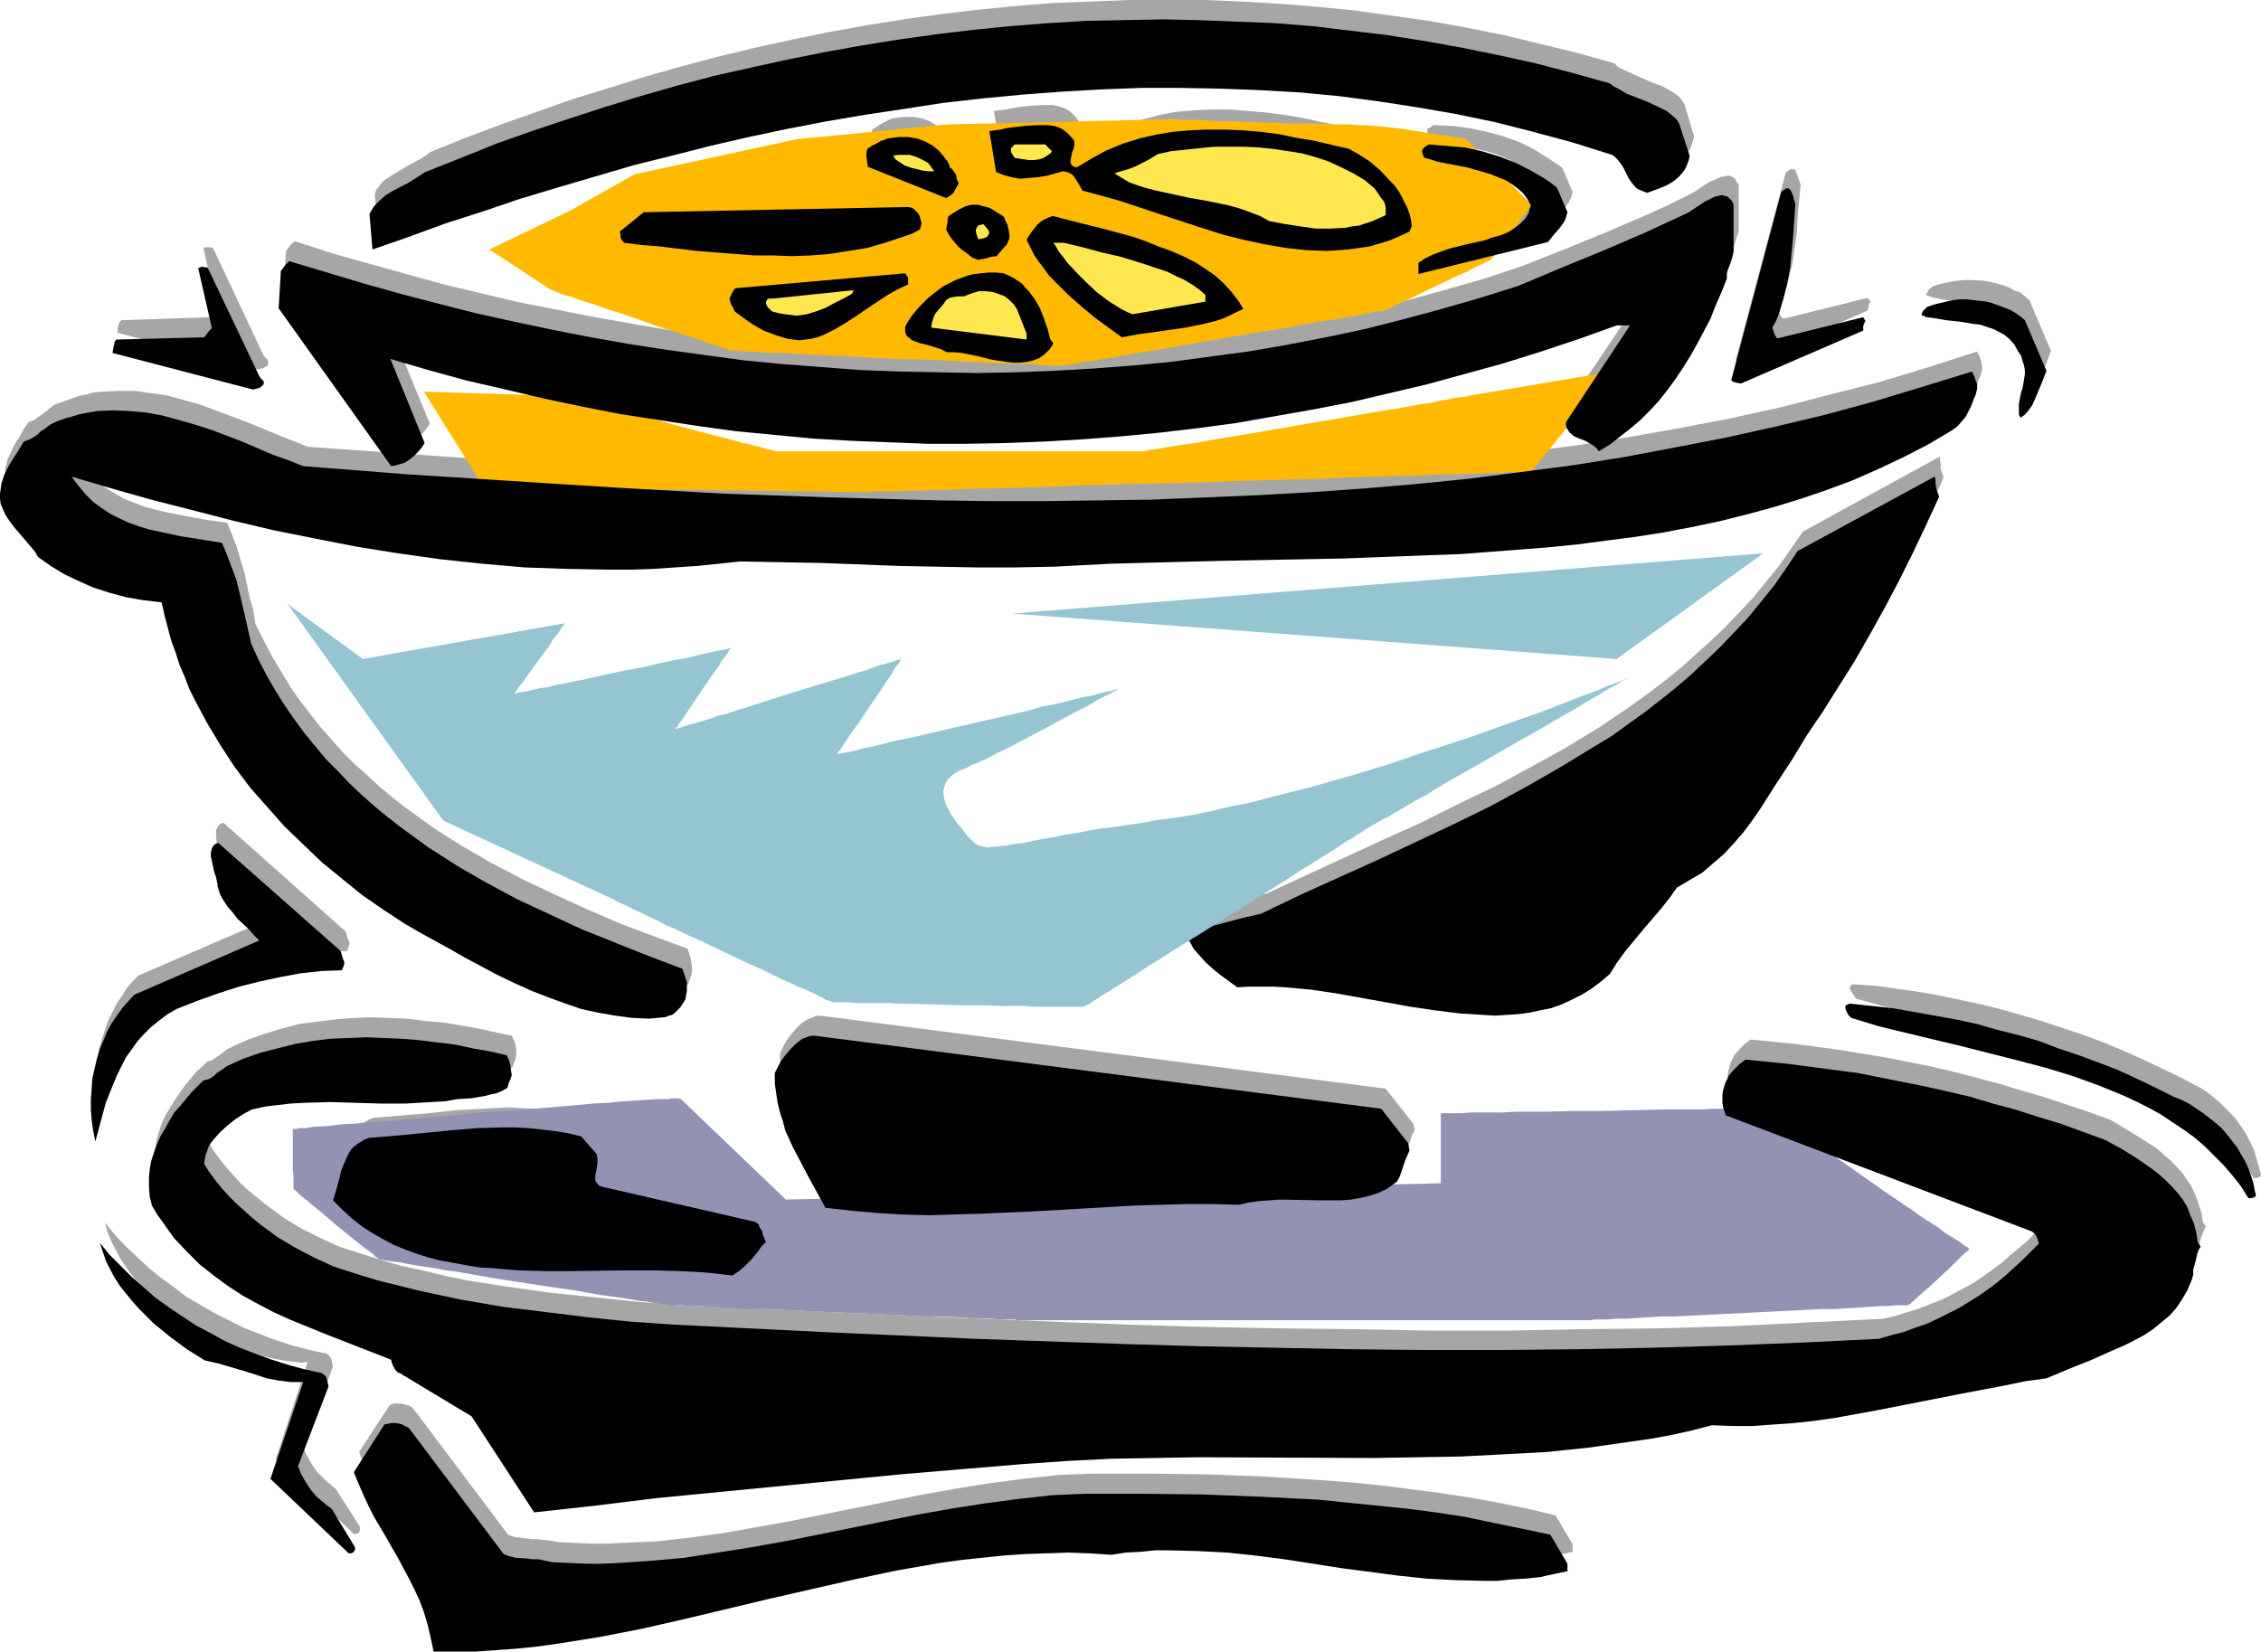 <?xml version="1.0" encoding="UTF-8" standalone="no"?>
<svg
   version="1.0"
   width="129.766mm"
   height="94.809mm"
   id="svg65"
   sodipodi:docname="Grapefruit in Bowl.wmf"
   xmlns:inkscape="http://www.inkscape.org/namespaces/inkscape"
   xmlns:sodipodi="http://sodipodi.sourceforge.net/DTD/sodipodi-0.dtd"
   xmlns="http://www.w3.org/2000/svg"
   xmlns:svg="http://www.w3.org/2000/svg">
  <sodipodi:namedview
     id="namedview65"
     pagecolor="#ffffff"
     bordercolor="#000000"
     borderopacity="0.25"
     inkscape:showpageshadow="2"
     inkscape:pageopacity="0.0"
     inkscape:pagecheckerboard="0"
     inkscape:deskcolor="#d1d1d1"
     inkscape:document-units="mm" />
  <defs
     id="defs1">
    <pattern
       id="WMFhbasepattern"
       patternUnits="userSpaceOnUse"
       width="6"
       height="6"
       x="0"
       y="0" />
  </defs>
  <path
     style="fill:#a6a6a6;fill-opacity:1;fill-rule:evenodd;stroke:none"
     d="m 490.294,254.291 -0.485,-1.777 -0.485,-1.616 -0.485,-1.616 -0.808,-1.616 -0.808,-1.616 -0.97,-1.454 -0.97,-1.454 -1.131,-1.292 -1.293,-1.292 -1.293,-1.292 -1.293,-1.131 -1.454,-1.131 -1.454,-0.969 -1.616,-0.808 -1.454,-0.808 -1.616,-0.808 -4.04,-1.939 -4.04,-1.939 -4.04,-1.777 -4.202,-1.777 -4.363,-1.616 -4.363,-1.454 -4.363,-1.454 -4.363,-1.292 -4.525,-1.292 -4.525,-1.131 -4.525,-0.969 -4.525,-0.969 -4.525,-0.808 -4.686,-0.646 -4.525,-0.646 -4.525,-0.323 h -0.485 -0.323 l -0.162,0.162 -0.162,0.162 -0.162,0.485 0.162,0.485 0.646,0.969 0.323,0.485 0.162,0.323 5.818,1.616 5.979,1.616 24.402,5.816 5.979,1.616 5.979,1.939 5.656,1.939 2.909,1.131 2.747,1.131 2.586,1.292 2.747,1.292 2.586,1.454 2.424,1.616 2.424,1.616 2.262,1.777 2.262,1.777 2.101,2.1 2.101,2.1 1.939,2.262 1.778,2.262 1.616,2.585 h 0.646 l 0.485,-0.162 0.323,-0.162 v -0.162 l 0.162,-0.323 z"
     id="path1" />
  <path
     style="fill:#a6a6a6;fill-opacity:1;fill-rule:evenodd;stroke:none"
     d="m 477.851,265.115 -0.323,-1.939 -0.646,-2.1 -0.646,-1.777 -0.808,-1.777 -0.97,-1.454 -0.97,-1.454 -1.293,-1.454 -1.293,-1.292 -2.909,-2.585 -3.232,-2.1 -3.394,-2.1 -3.555,-2.1 -4.848,-1.777 -4.848,-1.616 -4.848,-1.616 -5.01,-1.454 -4.848,-1.454 -4.848,-1.292 -5.01,-1.292 -4.848,-1.131 -4.848,-0.969 -4.848,-0.969 -5.01,-0.808 -4.848,-0.808 -4.848,-0.646 -4.848,-0.646 -4.848,-0.485 -4.848,-0.485 -1.293,0.969 -1.131,1.131 -1.131,1.292 -0.808,1.616 -0.485,1.777 -0.162,0.808 v 0.969 0.808 l 0.162,1.131 0.162,0.808 0.485,0.969 66.418,25.041 0.323,0.323 0.485,0.646 0.323,0.646 0.323,0.969 -3.555,3.716 -3.878,3.231 -1.778,1.616 -4.04,2.908 -2.101,1.454 -4.525,2.423 -2.262,1.131 -2.424,0.969 -2.424,0.969 -2.586,0.808 -2.586,0.808 -2.747,0.646 -16.322,0.808 -16.483,0.808 -16.322,0.485 -16.322,0.162 -16.322,0.323 h -16.322 l -16.322,-0.323 -16.322,-0.162 -16.322,-0.323 -16.322,-0.485 -32.643,-1.292 -32.482,-1.454 -32.482,-1.454 -9.534,-0.808 -9.373,-0.969 -9.373,-0.969 -9.211,-1.292 -9.211,-1.454 -4.525,-0.969 -4.686,-1.131 -4.525,-0.969 -4.525,-1.292 -4.525,-1.454 -4.525,-1.454 -4.202,-1.939 -4.202,-2.1 -3.878,-2.423 -3.717,-2.746 -1.778,-1.454 -1.778,-1.454 -1.778,-1.616 -1.454,-1.616 -1.454,-1.616 -1.454,-1.777 -1.293,-1.777 -1.131,-1.777 v -0.969 l 0.162,-0.969 0.323,-0.808 0.485,-0.969 0.485,-0.808 0.646,-0.808 1.454,-1.616 1.454,-1.292 1.778,-1.454 1.778,-0.969 1.616,-0.969 2.909,-0.646 2.909,-0.485 2.747,-0.323 2.909,-0.162 5.494,-0.162 5.494,0.162 5.656,0.162 h 5.494 l 5.494,-0.162 2.747,-0.323 2.747,-0.323 2.909,-0.162 2.909,-0.485 1.454,-0.323 1.293,-0.485 1.293,-0.485 0.97,-0.646 0.323,-0.485 0.162,-0.646 0.323,-0.646 0.162,-0.969 v -1.131 l -0.162,-1.131 -0.323,-0.969 -0.485,-0.969 -3.717,-0.808 -3.717,-0.808 -3.717,-0.646 -3.717,-0.646 -4.04,-0.323 -3.717,-0.485 -4.04,-0.162 -3.878,-0.162 -3.878,0.162 -3.878,0.323 -3.878,0.485 -3.878,0.485 -3.717,0.969 -3.717,1.131 -3.717,1.292 -3.555,1.616 -0.97,0.485 -0.646,0.485 -0.646,0.485 -0.646,0.485 -0.97,0.646 -0.485,0.323 -0.808,0.162 -2.586,2.423 -2.424,2.908 -1.131,1.616 -1.131,1.616 -0.97,1.616 -0.97,1.616 -0.808,1.777 -0.646,1.939 -0.485,1.777 -0.323,1.939 -0.323,1.939 v 1.939 l 0.323,1.939 0.323,2.1 1.131,1.777 1.293,1.777 1.293,1.777 1.293,1.616 2.747,3.07 2.747,2.746 2.909,2.423 3.232,2.262 3.07,1.939 3.394,1.939 3.394,1.777 3.555,1.616 7.11,2.908 7.272,2.746 7.434,2.908 0.162,0.808 0.485,0.646 0.485,0.808 0.485,0.646 15.837,9.37 13.574,21.002 13.251,-1.616 13.251,-1.454 26.502,-2.746 26.502,-2.423 13.413,-1.292 13.574,-1.131 9.211,-0.646 9.534,-0.323 9.373,-0.323 h 9.534 l 38.138,0.162 9.534,-0.162 9.373,-0.323 9.373,-0.323 9.211,-0.646 9.211,-0.808 4.525,-0.646 4.363,-0.646 4.525,-0.808 4.363,-0.808 4.525,-0.969 4.202,-0.969 h 4.525 4.525 l 4.525,-0.162 4.363,-0.323 4.525,-0.646 4.363,-0.646 9.05,-1.454 8.888,-1.777 9.211,-1.939 9.373,-1.777 4.686,-0.808 4.686,-0.808 5.01,-1.939 4.686,-2.1 4.848,-1.939 2.262,-0.969 2.101,-1.131 2.101,-1.292 2.101,-1.292 1.778,-1.292 1.616,-1.616 1.616,-1.616 1.293,-1.777 1.131,-2.1 0.808,-2.262 0.323,-1.131 0.162,-0.969 0.323,-1.939 0.485,-1.454 0.323,-0.808 0.485,-0.969 z"
     id="path2" />
  <path
     style="fill:#a6a6a6;fill-opacity:1;fill-rule:evenodd;stroke:none"
     d="m 444.884,76.093 -4.686,-10.986 -0.97,-0.808 -0.97,-0.808 -1.293,-0.485 -1.131,-0.646 -1.293,-0.485 -1.293,-0.323 -1.293,-0.323 -1.454,-0.323 -2.909,-0.162 h -1.454 l -1.454,0.162 -1.293,0.162 -1.454,0.323 -1.454,0.323 -1.454,0.485 v 0.162 l -0.485,0.323 -0.323,0.485 -0.485,0.808 1.293,0.485 1.293,0.323 2.909,0.485 5.979,0.646 1.454,0.323 1.454,0.323 1.293,0.485 1.293,0.646 1.293,0.808 0.97,0.969 0.97,0.969 0.97,1.454 0.485,1.131 0.485,0.969 0.162,0.969 0.162,1.131 v 0.969 0.969 l -0.485,1.777 -0.162,0.969 -0.162,0.808 -0.485,1.777 v 0.808 0.646 l 0.162,0.808 0.162,0.646 0.485,-0.162 0.485,-0.485 0.97,-0.969 0.808,-1.131 0.646,-1.454 1.131,-2.908 z"
     id="path3" />
  <path
     style="fill:#a6a6a6;fill-opacity:1;fill-rule:evenodd;stroke:none"
     d="m 430.017,79.971 -0.162,-0.969 -0.162,-0.808 -0.323,-0.969 -0.485,-0.969 -10.504,3.393 -10.666,3.231 -10.827,2.746 -10.666,2.746 -10.989,2.423 -10.989,2.1 -10.989,1.939 -11.15,1.777 -11.312,1.454 -11.15,1.454 -11.312,1.131 -11.474,0.969 -11.312,0.969 -11.635,0.646 -11.474,0.485 -11.474,0.323 -11.474,0.323 h -11.635 -11.635 l -11.635,-0.162 -11.635,-0.162 -11.474,-0.323 -23.109,-0.969 -23.27,-1.131 -22.947,-1.454 -22.786,-1.616 -22.624,-1.616 -3.232,-1.292 -3.232,-1.292 -6.626,-2.746 -6.949,-2.585 -3.394,-1.292 -3.555,-0.969 -3.555,-0.969 -3.394,-0.485 -3.555,-0.485 h -3.555 l -3.555,0.162 -1.778,0.162 -1.778,0.485 -1.616,0.323 -1.778,0.646 -1.778,0.646 -1.778,0.646 -0.97,0.808 -0.323,0.323 -0.485,0.323 -0.646,0.485 -0.646,0.485 -1.131,0.808 -1.293,0.485 -0.97,1.454 -0.97,1.777 -1.131,1.777 -0.97,2.1 -0.485,0.969 -0.162,0.969 -0.323,0.969 v 1.131 1.131 l 0.162,1.131 0.485,1.131 0.485,1.131 0.97,1.454 0.97,1.292 1.939,2.423 1.778,1.939 0.808,1.131 0.485,0.969 2.909,1.939 2.909,1.777 3.07,1.616 3.232,1.292 3.394,1.131 3.555,0.969 3.878,0.808 3.878,0.485 0.646,2.746 1.454,5.493 0.97,2.585 0.97,2.746 0.97,2.585 2.262,5.17 2.586,4.847 3.07,4.847 3.07,4.685 3.394,4.362 3.555,4.362 3.717,4.039 4.04,4.039 4.202,3.716 4.363,3.716 4.363,3.393 4.686,3.231 4.525,3.07 3.07,1.777 3.232,1.777 3.232,1.939 3.555,1.939 6.949,3.554 3.555,1.777 3.717,1.616 3.555,1.616 3.717,1.292 3.717,1.131 3.717,0.969 3.555,0.646 3.717,0.485 h 3.555 1.778 l 1.778,-0.162 0.808,-0.323 0.646,-0.323 0.646,-0.323 0.485,-0.323 0.808,-0.808 0.646,-0.969 0.323,-0.969 0.323,-0.808 0.162,-0.969 v -0.969 l -0.162,-0.969 -0.162,-0.969 -0.646,-1.939 -7.434,-2.746 -7.272,-2.746 -7.11,-3.07 -7.11,-3.231 -6.787,-3.231 -6.787,-3.554 -6.464,-3.716 -3.07,-1.939 -3.232,-2.1 -2.909,-2.1 -2.909,-2.1 -2.909,-2.262 -2.909,-2.423 -2.586,-2.423 -2.747,-2.423 -2.586,-2.585 -2.424,-2.746 -2.424,-2.746 -2.262,-2.908 -2.262,-2.908 -2.101,-3.07 -1.939,-3.231 -1.939,-3.231 -1.778,-3.393 -1.778,-3.554 -0.485,-3.07 -0.808,-2.746 -1.131,-5.493 -0.808,-2.585 -0.808,-2.746 -0.97,-2.585 -1.131,-2.746 -4.525,-0.646 -4.525,-0.808 -4.686,-0.969 -2.101,-0.485 -2.262,-0.646 -2.101,-0.808 -2.101,-0.808 -1.939,-1.131 -1.939,-1.131 -1.778,-1.454 -1.778,-1.616 -1.454,-1.777 -1.454,-2.1 8.565,2.585 8.726,2.423 8.726,2.262 8.888,2.262 8.888,2.1 8.888,1.939 9.05,1.616 9.05,1.616 9.05,1.131 9.211,1.131 9.211,0.646 9.211,0.485 9.373,0.162 4.686,-0.162 4.686,-0.162 4.686,-0.162 4.686,-0.485 4.686,-0.323 4.848,-0.646 8.726,0.162 8.565,0.162 8.403,0.323 8.403,0.323 8.403,0.323 8.403,0.162 h 8.565 l 8.565,-0.162 12.282,-0.646 12.443,-0.485 12.605,-0.323 12.605,-0.162 12.766,-0.323 12.766,-0.323 12.766,-0.646 12.766,-0.808 6.302,-0.646 6.302,-0.646 6.141,-0.808 6.141,-0.808 6.141,-0.969 6.141,-1.131 5.979,-1.292 5.979,-1.454 5.979,-1.616 5.818,-1.777 5.656,-1.939 5.656,-2.1 5.494,-2.423 5.494,-2.585 5.333,-2.746 5.171,-3.07 1.131,-0.969 1.131,-0.969 0.808,-1.131 0.646,-1.131 0.485,-1.131 0.485,-1.292 0.485,-1.131 z"
     id="path4" />
  <path
     style="fill:#a6a6a6;fill-opacity:1;fill-rule:evenodd;stroke:none"
     d="m 420.968,101.781 v -1.131 l -0.162,-0.808 v -0.808 l -29.734,16.317 -2.586,3.716 -2.586,3.716 -2.909,3.554 -2.747,3.393 -3.07,3.231 -3.07,3.231 -3.07,2.908 -3.232,2.908 -3.232,2.908 -3.394,2.746 -3.394,2.585 -3.555,2.585 -3.555,2.423 -3.555,2.423 -7.434,4.524 -7.595,4.2 -7.757,4.2 -8.08,3.877 -8.08,4.039 -8.242,3.716 -8.403,3.877 -8.403,3.877 -8.403,3.877 -4.202,0.969 -4.202,1.131 -3.878,0.969 -2.101,0.485 -1.939,0.323 0.323,1.131 0.323,0.808 0.323,0.969 0.646,0.808 1.131,1.616 1.454,1.454 1.778,1.454 1.616,1.292 1.778,1.454 1.616,1.292 2.586,-0.162 2.747,-0.162 2.586,0.162 h 2.747 l 5.333,0.485 5.333,0.808 10.989,1.939 5.333,0.969 5.333,0.808 5.333,0.808 2.586,0.162 2.586,0.162 h 2.424 2.586 l 2.424,-0.162 2.424,-0.323 2.424,-0.485 2.262,-0.646 2.262,-0.808 2.262,-0.808 2.101,-1.131 2.101,-1.292 2.101,-1.616 1.939,-1.616 1.778,-2.746 1.778,-2.423 3.878,-4.685 1.939,-2.262 1.939,-2.262 1.778,-2.262 1.616,-2.262 2.747,-1.454 2.747,-1.777 2.424,-1.939 2.262,-2.1 2.101,-2.262 2.101,-2.423 1.778,-2.423 1.939,-2.585 3.394,-5.331 3.232,-5.331 3.394,-5.17 1.616,-2.585 1.616,-2.423 3.717,-5.654 3.394,-5.654 3.394,-5.816 3.232,-5.654 3.07,-5.816 2.909,-5.978 2.909,-6.139 2.747,-6.139 z"
     id="path5" />
  <path
     style="fill:#a6a6a6;fill-opacity:1;fill-rule:evenodd;stroke:none"
     d="m 405.777,65.431 -0.646,-0.808 -18.261,4.524 -0.323,-0.162 -0.323,-0.485 -0.323,-0.646 -0.323,-0.969 0.646,-1.616 0.646,-1.454 0.646,-1.616 0.485,-1.777 0.808,-3.231 0.485,-3.393 0.485,-3.393 0.162,-3.554 0.323,-3.393 0.323,-3.393 -0.323,-0.969 -0.323,-0.808 -0.162,-0.646 -0.162,-0.162 v 0 -0.323 l -0.323,-0.323 -0.162,-0.162 h -0.646 l -0.323,0.162 -0.485,0.323 -0.323,0.323 -10.827,40.551 0.162,0.162 0.485,0.323 0.646,0.323 0.808,0.162 26.502,-11.632 0.162,-0.808 0.162,-0.646 z"
     id="path6" />
  <path
     style="fill:#a6a6a6;fill-opacity:1;fill-rule:evenodd;stroke:none"
     d="m 377.174,49.598 v -9.532 l -0.485,-0.646 -0.323,-0.646 -0.485,-0.323 -0.646,-0.323 h -0.646 l -0.646,0.162 -0.808,0.162 -0.646,0.323 -1.616,0.646 -1.454,0.969 -1.454,0.969 -1.131,0.646 -4.525,2.262 -4.525,2.1 -9.05,3.877 -9.05,3.716 -9.373,3.716 -8.242,2.746 -8.403,2.423 -8.242,2.262 -8.403,1.939 -8.403,1.777 -8.403,1.616 -8.242,1.454 -8.565,1.292 -8.403,0.969 -8.403,0.808 -8.403,0.808 -8.403,0.485 -8.403,0.323 h -8.565 -8.403 l -8.403,-0.323 -8.403,-0.323 -8.403,-0.485 -8.403,-0.646 -8.403,-0.969 -8.403,-0.969 -8.242,-1.131 -8.403,-1.454 -8.242,-1.454 -8.242,-1.616 -8.242,-1.616 -8.242,-1.939 -8.08,-1.939 -8.242,-2.262 -8.08,-2.262 -8.08,-2.262 -7.918,-2.585 -0.485,0.323 -0.485,0.485 -0.485,0.646 -0.485,0.646 -0.646,8.078 24.402,34.25 1.131,-0.162 1.131,-0.162 0.97,-0.485 0.97,-0.646 0.97,-0.646 0.808,-0.808 0.808,-0.969 0.646,-0.969 -7.595,-18.418 8.403,2.423 8.242,2.262 8.403,2.1 8.242,1.939 8.403,1.777 8.242,1.454 8.403,1.454 8.403,1.131 8.242,1.131 8.403,0.969 8.403,0.646 8.242,0.485 8.403,0.485 8.403,0.162 h 8.403 8.403 l 8.242,-0.323 8.403,-0.485 8.403,-0.646 8.242,-0.808 8.403,-1.131 8.242,-1.131 8.403,-1.292 8.242,-1.454 8.242,-1.777 8.403,-1.777 8.242,-2.1 8.242,-2.1 8.242,-2.423 8.242,-2.585 8.242,-2.746 8.08,-2.908 h 2.909 l -14.059,21.002 0.162,0.808 0.162,0.485 0.323,0.646 0.323,0.485 0.97,0.646 1.131,0.646 1.131,0.485 1.293,0.485 0.97,0.646 0.485,0.485 0.323,0.485 2.424,-1.454 2.262,-1.616 2.262,-1.777 2.101,-1.939 1.939,-2.1 1.939,-2.1 1.939,-2.262 1.778,-2.262 1.616,-2.585 1.616,-2.585 1.454,-2.585 1.454,-2.746 1.293,-2.746 1.293,-2.746 1.293,-3.07 0.97,-2.908 0.162,-0.808 0.162,-0.969 0.485,-1.616 0.485,-1.616 0.323,-0.808 z"
     id="path7" />
  <path
     style="fill:#a6a6a6;fill-opacity:1;fill-rule:evenodd;stroke:none"
     d="m 367.478,29.565 -2.101,-6.947 -0.485,-0.808 -0.646,-0.808 -0.808,-0.646 -0.808,-0.485 -1.939,-1.131 -2.262,-0.808 -4.363,-1.939 -2.101,-0.969 -0.97,-0.485 -0.808,-0.808 -8.08,-2.262 L 334.188,9.532 326.108,7.593 318.028,5.978 309.948,4.524 301.868,3.393 293.788,2.262 285.547,1.454 277.467,0.808 269.225,0.323 261.145,0 h -8.242 -8.08 l -8.08,0.323 -8.242,0.323 -8.08,0.646 -8.242,0.808 -8.08,0.969 -8.08,1.131 -8.08,1.292 -8.08,1.454 -7.918,1.616 -8.08,1.777 -8.08,1.939 -7.918,2.1 -7.918,2.262 -7.757,2.423 -7.918,2.423 -7.757,2.746 -7.757,2.746 -7.757,2.908 -7.595,3.07 -1.778,1.292 -1.778,0.969 -1.778,0.969 -1.616,0.969 -1.616,0.969 -1.454,0.969 -0.646,0.646 -0.485,0.646 -0.646,0.808 -0.323,0.969 0.646,7.755 7.918,-2.908 7.918,-2.746 8.08,-2.746 8.08,-2.585 8.08,-2.585 8.242,-2.423 8.242,-2.262 8.242,-2.262 8.242,-2.1 8.403,-1.777 8.565,-1.777 8.403,-1.616 8.403,-1.616 8.565,-1.292 8.565,-1.131 8.565,-1.131 8.565,-0.808 8.403,-0.646 8.726,-0.485 8.565,-0.323 h 8.565 l 8.565,0.162 8.565,0.323 8.565,0.646 8.565,0.808 8.403,0.969 8.565,1.292 8.403,1.454 8.403,1.777 8.403,2.1 8.403,2.262 8.242,2.585 0.485,0.162 0.323,0.323 0.808,0.646 0.646,0.808 0.646,1.131 1.131,2.262 0.646,0.969 0.808,0.808 0.323,0.323 0.485,0.323 0.808,0.323 0.97,0.485 2.909,-1.131 1.454,-0.646 1.293,-0.808 1.131,-0.969 1.131,-1.292 0.323,-0.646 0.323,-0.808 0.323,-0.969 z"
     id="path8" />
  <path
     style="fill:#a6a6a6;fill-opacity:1;fill-rule:evenodd;stroke:none"
     d="m 341.137,41.682 -2.262,-5.331 -1.454,-0.969 -1.454,-0.969 -3.07,-1.939 -3.232,-1.616 -3.555,-1.292 -3.555,-0.969 -3.878,-0.808 -3.717,-0.485 -4.04,-0.162 -0.646,0.485 -0.646,0.323 v 0.323 0.485 0.485 l 0.485,0.646 1.293,0.485 1.454,0.323 3.232,0.646 3.394,0.808 3.394,0.808 1.616,0.485 1.616,0.646 1.454,0.646 1.454,0.808 1.293,0.969 1.131,1.131 0.97,1.292 0.808,1.454 -0.323,0.808 -0.323,0.646 -0.808,1.454 -0.97,1.131 -1.293,0.969 -1.454,0.646 -1.616,0.646 -1.616,0.646 -1.778,0.485 -3.717,0.808 -3.878,0.969 -1.778,0.646 -1.778,0.646 -1.616,0.808 -1.454,0.969 v 2.585 l 28.118,-7.109 1.131,-1.292 1.131,-1.454 0.646,-0.808 0.485,-0.808 0.485,-0.969 z"
     id="path9" />
  <path
     style="fill:#a6a6a6;fill-opacity:1;fill-rule:evenodd;stroke:none"
     d="m 341.137,335.069 -3.717,-6.301 -6.141,-1.454 -6.302,-1.292 -6.302,-1.131 -6.302,-0.969 -6.302,-0.808 -6.302,-0.808 -6.302,-0.646 -6.302,-0.485 -12.605,-0.808 -12.766,-0.485 -12.605,-0.162 h -12.605 l -7.272,0.323 -7.434,0.808 -7.272,0.969 -7.11,1.131 -7.272,1.292 -7.272,1.454 -14.544,2.908 -7.11,1.454 -7.272,1.292 -7.272,1.292 -7.11,0.969 -7.11,0.808 -7.11,0.323 -3.717,0.162 h -3.555 l -3.555,-0.162 -3.555,-0.162 -1.616,-0.323 -1.616,-0.162 -1.293,-0.162 h -1.293 l -2.424,-0.323 -1.293,-0.162 -1.293,-0.485 -20.523,-27.303 -0.323,-0.323 -0.485,-0.323 -0.646,-0.162 -0.646,-0.162 -0.646,-0.162 h -0.808 -0.808 l -0.808,0.323 -6.626,10.178 0.97,2.585 0.97,2.423 1.293,2.423 1.131,2.262 2.586,4.524 2.586,4.362 2.424,4.524 1.131,2.423 1.131,2.423 0.97,2.423 0.808,2.746 0.646,2.746 0.646,3.07 h 4.525 4.525 l 4.525,-0.162 4.525,-0.485 4.525,-0.485 4.525,-0.646 9.211,-1.454 9.05,-1.777 9.211,-1.939 18.261,-4.362 9.05,-2.262 9.373,-2.1 9.05,-1.939 9.373,-1.454 4.525,-0.808 4.686,-0.485 4.686,-0.485 4.686,-0.323 4.525,-0.162 h 4.686 4.686 l 4.686,0.323 3.07,-0.323 3.232,-0.323 3.07,-0.162 h 3.232 6.302 l 6.141,0.485 6.302,0.485 6.141,0.808 12.443,1.939 6.141,0.808 6.302,0.808 6.141,0.646 6.141,0.485 h 5.979 3.07 l 3.07,-0.162 3.07,-0.323 3.07,-0.323 3.07,-0.485 3.07,-0.646 z"
     id="path10" />
  <path
     style="fill:#a6a6a6;fill-opacity:1;fill-rule:evenodd;stroke:none"
     d="m 307.363,44.913 -0.162,-1.454 -0.323,-1.292 -0.485,-1.292 -0.646,-1.454 -0.646,-1.131 -0.808,-1.292 -0.808,-1.131 -0.97,-1.131 -1.939,-2.1 -2.262,-1.777 -2.262,-1.616 -2.262,-1.131 -3.878,-0.969 -3.878,-0.808 -3.717,-0.808 -4.04,-0.646 -3.717,-0.485 -3.878,-0.323 -4.04,-0.323 h -3.717 l -3.717,0.162 -3.878,0.323 -3.555,0.646 -3.717,0.969 -3.555,1.131 -3.394,1.292 -3.394,1.777 -1.616,0.969 -1.616,1.131 -0.485,-0.323 -0.323,-0.162 -0.162,-0.323 -0.162,-0.162 -0.162,-0.646 0.323,-0.808 0.485,-1.777 v -0.808 -0.808 l -0.646,-0.969 -0.808,-0.808 -0.808,-0.646 -0.97,-0.485 -1.131,-0.323 -1.131,-0.323 h -2.424 l -2.586,0.162 -2.747,0.323 -2.586,0.485 -2.586,0.323 1.616,8.886 0.646,0.485 0.97,0.323 1.616,0.485 1.939,0.162 h 1.939 l 1.939,-0.162 1.939,-0.323 1.778,-0.485 1.778,-0.646 0.808,0.162 0.646,0.323 0.485,0.485 0.485,0.646 1.778,2.585 4.04,1.131 4.202,1.292 2.101,0.646 2.262,0.646 4.363,1.454 8.888,2.908 4.525,1.454 4.525,1.131 4.525,1.131 4.686,0.646 4.525,0.485 2.262,0.162 h 2.262 2.262 l 2.262,-0.162 2.262,-0.485 2.262,-0.323 2.101,-0.646 2.262,-0.646 2.101,-0.808 2.262,-0.969 z"
     id="path11" />
  <path
     style="fill:#a6a6a6;fill-opacity:1;fill-rule:evenodd;stroke:none"
     d="m 306.555,243.79 -5.979,-7.593 -122.654,-15.833 h -0.808 l -0.646,0.323 -1.293,0.485 -1.293,0.808 -1.131,1.131 -1.131,1.292 -0.97,1.292 -0.808,1.454 -0.646,1.454 v 2.262 l 0.323,2.1 0.323,2.1 0.485,2.1 0.485,1.939 0.646,1.777 1.616,3.554 1.616,3.554 1.939,3.231 1.778,3.231 1.778,3.231 5.494,0.646 5.494,0.485 5.656,0.323 5.494,0.162 h 5.656 l 5.656,-0.162 11.15,-0.485 11.15,-0.808 11.312,-0.646 5.656,-0.162 5.494,-0.162 h 5.656 l 5.656,0.162 2.262,-0.485 2.262,-0.323 2.262,-0.162 h 2.262 4.525 4.363 4.363 l 2.101,-0.162 1.939,-0.323 1.939,-0.485 1.939,-0.646 1.778,-0.808 1.778,-1.131 0.646,-0.485 0.323,-0.808 0.485,-0.808 0.323,-0.808 0.646,-2.1 0.323,-1.131 0.646,-1.131 z"
     id="path12" />
  <path
     style="fill:#a6a6a6;fill-opacity:1;fill-rule:evenodd;stroke:none"
     d="m 301.545,40.712 -0.162,-0.646 -0.162,-0.646 -0.485,-0.808 -0.808,-0.808 -0.323,-0.485 -0.323,-0.646 -2.101,-1.777 -2.586,-1.616 -2.424,-1.292 -2.909,-1.131 -2.747,-0.969 -2.909,-0.808 -3.07,-0.646 -3.232,-0.485 -3.07,-0.323 -3.232,-0.162 h -3.232 l -3.232,0.162 -3.232,0.162 -3.07,0.323 -3.07,0.485 -3.07,0.485 -1.131,0.808 -1.131,0.646 -2.747,1.292 -1.293,0.485 -1.131,0.485 -0.97,0.323 -0.97,0.323 1.616,0.969 1.778,0.808 1.778,0.808 1.939,0.646 2.101,0.485 2.101,0.485 4.525,0.808 4.525,0.808 4.686,1.131 2.262,0.646 2.101,0.646 2.262,0.969 2.101,0.969 3.232,0.808 3.394,0.485 3.232,0.323 3.232,0.162 3.232,-0.323 1.616,-0.162 1.454,-0.323 1.454,-0.485 1.454,-0.485 1.454,-0.485 1.293,-0.808 z"
     id="path13" />
  <path
     style="fill:#a6a6a6;fill-opacity:1;fill-rule:evenodd;stroke:none"
     d="m 269.71,61.069 -1.454,-1.939 -1.778,-1.939 -1.939,-1.616 -2.101,-1.616 -2.262,-1.292 -2.586,-1.292 -2.424,-1.131 -2.747,-1.131 -2.747,-0.969 -2.909,-0.969 -5.818,-1.616 -2.909,-0.808 -2.909,-0.808 -5.656,-1.454 -0.808,0.323 -0.97,0.323 -0.808,0.646 -0.646,0.646 -0.808,0.646 -0.485,0.969 -1.131,1.777 0.646,1.616 0.97,1.454 0.97,1.616 1.131,1.454 1.131,1.454 1.293,1.454 2.586,2.585 2.909,2.585 3.07,2.423 3.07,2.262 2.747,2.1 3.555,-0.646 3.394,-0.485 3.555,-0.323 3.394,-0.485 3.232,-0.646 3.232,-0.808 1.616,-0.646 1.454,-0.485 1.616,-0.808 1.454,-0.808 z"
     id="path14" />
  <path
     style="fill:#a6a6a6;fill-opacity:1;fill-rule:evenodd;stroke:none"
     d="m 262.6,59.776 -1.454,-1.131 -1.454,-1.131 -1.778,-0.969 -1.778,-0.969 -1.778,-0.808 -1.939,-0.808 -4.04,-1.292 -4.202,-1.131 -4.202,-1.131 -4.202,-0.969 -3.878,-1.131 h -2.262 l 0.646,0.969 0.646,1.131 0.808,0.969 0.808,1.292 1.939,2.262 2.262,2.262 2.424,2.1 2.586,1.777 2.586,1.616 1.293,0.646 1.131,0.646 15.837,-2.908 z"
     id="path15" />
  <path
     style="fill:#a6a6a6;fill-opacity:1;fill-rule:evenodd;stroke:none"
     d="m 228.987,69.47 -0.808,-2.423 -0.646,-2.262 -0.97,-2.262 -0.97,-1.939 -1.293,-1.777 -0.808,-0.808 -0.808,-0.646 -0.808,-0.646 -0.97,-0.646 -0.97,-0.646 -1.293,-0.323 -1.454,-0.162 -1.616,-0.162 -1.616,0.162 -1.454,0.162 -1.454,0.323 -1.454,0.485 -1.293,0.485 -1.293,0.646 -1.131,0.646 -1.293,0.808 -2.101,1.777 -1.939,1.939 -1.778,1.939 -0.485,1.131 -0.485,0.808 -0.162,0.323 -0.162,0.323 h -0.162 v 0.162 l 0.162,0.646 0.162,0.646 0.323,0.485 0.323,0.485 0.485,0.323 0.646,0.323 1.293,0.485 2.909,0.646 1.454,0.485 1.454,0.646 1.454,0.162 1.616,0.162 3.232,0.646 3.394,0.646 3.232,0.646 h 1.616 l 1.454,0.162 1.454,-0.162 1.293,-0.323 1.293,-0.485 1.131,-0.808 0.97,-1.131 0.485,-0.646 0.485,-0.646 z"
     id="path16" />
  <path
     style="fill:#a6a6a6;fill-opacity:1;fill-rule:evenodd;stroke:none"
     d="m 228.664,27.788 -0.808,-0.808 -6.626,0.162 -0.323,0.162 -0.323,0.323 -0.162,0.323 v 0.323 0.323 l 0.162,0.485 0.323,0.323 0.323,0.485 0.97,0.323 0.97,0.162 1.131,0.162 h 1.131 l 0.97,-0.162 1.131,-0.323 0.97,-0.646 0.323,-0.485 0.485,-0.485 z"
     id="path17" />
  <path
     style="fill:#a6a6a6;fill-opacity:1;fill-rule:evenodd;stroke:none"
     d="m 223.816,68.016 -2.101,-5.17 -0.646,-1.131 -0.97,-0.808 -1.131,-0.808 -1.131,-0.646 -1.454,-0.485 -1.454,-0.162 -1.616,0.162 -1.454,0.323 -0.97,0.485 -0.646,0.162 h -0.808 l -0.646,0.162 h -1.131 l -0.485,0.162 -0.646,0.485 -0.485,0.485 -0.646,0.646 -1.131,1.292 -0.485,0.808 -0.323,0.808 -0.162,0.969 -0.162,0.969 20.685,2.746 z"
     id="path18" />
  <path
     style="fill:#a6a6a6;fill-opacity:1;fill-rule:evenodd;stroke:none"
     d="m 220.099,46.528 -0.162,-0.969 -0.323,-1.131 -0.485,-1.131 -0.485,-0.808 -0.808,-0.485 -0.97,-0.646 -1.131,-0.485 -1.293,-0.485 -1.293,-0.323 h -1.293 l -1.293,0.323 -0.646,0.323 -0.808,0.485 -1.616,0.969 -0.485,0.323 -0.162,0.162 h -0.162 v 0.485 l -0.162,0.808 -0.162,0.646 v 0.808 l 0.485,0.969 0.485,0.969 0.808,0.969 0.808,0.808 0.97,0.969 0.97,0.646 1.131,0.808 1.131,0.485 0.97,-0.162 0.808,-0.162 1.131,-0.323 1.131,-0.162 0.323,-0.323 0.485,-0.485 0.97,-0.969 0.485,-0.646 0.323,-0.646 0.162,-0.808 z"
     id="path19" />
  <path
     style="fill:#a6a6a6;fill-opacity:1;fill-rule:evenodd;stroke:none"
     d="m 215.413,45.398 -0.97,-0.969 h -0.808 l -0.485,0.323 -0.323,0.323 v 0.485 0.485 0.485 l 0.323,1.131 h 0.646 l 0.646,-0.162 0.485,-0.162 0.323,-0.323 0.323,-0.323 0.162,-0.485 z"
     id="path20" />
  <path
     style="fill:#a6a6a6;fill-opacity:1;fill-rule:evenodd;stroke:none"
     d="m 208.625,34.412 v -0.485 l -0.323,-0.485 -0.485,-0.646 -0.323,-0.323 -0.323,-0.485 -0.323,-0.485 -0.323,-0.808 -0.808,-1.292 -1.131,-1.131 -1.293,-0.969 -1.616,-0.969 -1.616,-0.646 -0.97,-0.162 -0.97,-0.162 h -1.131 -1.131 l -1.131,0.162 -1.131,0.162 -0.808,0.323 -0.646,0.323 -0.97,0.485 -0.97,0.646 -0.97,0.646 -0.162,0.808 v 0.969 l 0.162,0.808 v 1.131 l 17.13,6.785 0.808,-0.485 0.646,-0.646 0.485,-0.808 0.323,-0.485 0.323,-0.808 z"
     id="path21" />
  <path
     style="fill:#a6a6a6;fill-opacity:1;fill-rule:evenodd;stroke:none"
     d="m 202.969,31.665 -0.646,-0.646 -0.808,-0.485 -0.97,-0.485 -0.97,-0.485 -1.131,-0.162 -1.293,-0.162 h -1.131 l -1.293,0.323 0.646,0.646 0.808,0.646 1.131,0.646 1.293,0.485 1.293,0.485 1.293,0.323 h 1.293 1.131 z"
     id="path22" />
  <path
     style="fill:#a6a6a6;fill-opacity:1;fill-rule:evenodd;stroke:none"
     d="m 201.03,44.105 -0.162,-0.646 -0.162,-0.485 -0.162,-0.646 -0.323,-0.323 -0.323,-0.485 -0.485,-0.323 -0.646,-0.323 -0.646,-0.323 -57.53,1.131 -5.01,4.362 v 0.646 l 0.162,0.485 0.323,0.646 0.485,0.646 3.717,0.323 3.878,0.485 8.08,0.808 8.242,0.808 4.202,0.162 4.04,0.162 h 4.202 l 4.202,-0.162 4.04,-0.323 4.04,-0.485 4.04,-0.808 3.878,-0.969 3.878,-1.292 1.939,-0.808 1.778,-0.969 z"
     id="path23" />
  <path
     style="fill:#a6a6a6;fill-opacity:1;fill-rule:evenodd;stroke:none"
     d="m 198.121,55.899 -0.808,-0.808 -36.522,3.231 -0.323,0.162 -0.323,0.323 -0.323,0.646 -0.485,0.969 0.162,0.485 0.162,0.808 0.485,0.646 0.162,0.808 1.939,1.454 2.101,1.454 2.424,1.292 2.424,0.969 1.293,0.485 1.293,0.323 1.293,0.162 1.293,0.162 1.454,-0.162 1.293,-0.162 1.293,-0.323 1.131,-0.485 2.586,-1.292 2.424,-1.292 2.262,-1.454 2.262,-1.616 4.363,-2.908 2.262,-1.292 2.424,-1.131 z"
     id="path24" />
  <path
     style="fill:#a6a6a6;fill-opacity:1;fill-rule:evenodd;stroke:none"
     d="m 185.84,58.645 -17.13,1.777 h -0.485 -0.323 l -0.323,0.323 -0.162,0.162 -0.162,0.485 0.162,0.485 0.162,0.485 0.485,0.485 0.485,0.323 0.323,0.162 1.293,0.485 1.293,0.162 1.131,0.162 h 1.293 l 1.131,-0.162 1.131,-0.162 2.101,-0.646 1.939,-0.808 1.939,-0.969 3.717,-1.939 0.323,-0.485 0.162,-0.323 h 0.162 v -0.162 l -0.323,0.162 z"
     id="path25" />
  <path
     style="fill:#a6a6a6;fill-opacity:1;fill-rule:evenodd;stroke:none"
     d="m 184.87,45.721 -42.662,0.485 z"
     id="path26" />
  <path
     style="fill:#a6a6a6;fill-opacity:1;fill-rule:evenodd;stroke:none"
     d="m 166.609,263.661 -0.323,-0.969 -0.323,-0.646 -0.485,-0.646 -0.485,-0.646 -33.774,-7.755 -0.323,-0.162 -0.323,-0.485 -0.323,-0.646 v -0.808 -0.969 l 0.162,-0.969 0.162,-0.969 0.162,-0.969 -0.162,-0.969 -3.394,-3.877 -2.747,-0.646 -2.909,-0.485 -2.909,-0.323 -2.747,-0.162 -2.909,-0.162 -2.747,-0.162 -5.656,0.323 -5.818,0.323 -5.818,0.646 -5.818,0.485 -5.818,0.485 -1.131,0.323 -0.808,0.485 -0.808,0.485 -0.646,0.646 -0.646,0.808 -0.485,0.808 -0.97,1.777 -0.646,1.939 -0.646,2.1 -1.131,4.362 1.939,1.939 2.101,1.939 2.262,1.616 2.262,1.454 2.262,1.454 2.424,1.131 2.424,1.131 2.424,0.808 2.586,0.808 2.586,0.646 2.747,0.646 2.747,0.485 2.747,0.323 2.909,0.323 5.656,0.323 5.818,0.162 h 5.818 5.979 5.818 5.979 5.818 l 5.818,0.485 2.747,0.162 2.747,0.323 1.454,-0.969 1.131,-0.808 0.808,-0.969 0.808,-0.808 0.646,-0.808 1.454,-1.777 0.97,-1.131 z"
     id="path27" />
  <path
     style="fill:#a6a6a6;fill-opacity:1;fill-rule:evenodd;stroke:none"
     d="m 78.053,331.192 -5.171,-8.078 -1.131,-0.969 -0.97,-0.808 -0.97,-0.969 -0.97,-0.969 -0.808,-1.131 -0.808,-1.292 -0.808,-1.454 -0.646,-1.777 6.464,-17.287 -0.162,-0.646 -0.162,-0.808 -0.323,-0.646 -0.646,-0.646 -3.717,-0.808 -3.717,-0.969 -3.555,-1.131 -3.394,-1.292 -3.394,-1.292 -3.232,-1.616 -3.232,-1.616 -3.07,-1.777 -3.07,-1.777 -2.747,-2.1 -2.909,-2.1 -2.586,-2.1 -2.586,-2.423 -2.424,-2.262 -2.424,-2.585 -2.101,-2.585 0.485,1.939 0.808,1.939 0.97,1.939 0.97,1.777 1.131,1.777 1.293,1.777 1.293,1.616 1.616,1.616 1.454,1.616 1.616,1.454 3.555,2.908 3.717,2.746 3.878,2.423 2.909,0.646 2.747,0.808 2.586,0.969 2.586,0.808 2.586,0.646 2.424,0.485 2.586,0.323 1.454,0.162 1.293,-0.162 -6.949,21.164 16.968,16.156 h 0.485 l 0.485,-0.162 0.162,-0.323 0.162,-0.162 v -0.485 z"
     id="path28" />
  <path
     style="fill:#a6a6a6;fill-opacity:1;fill-rule:evenodd;stroke:none"
     d="m 75.79,204.854 v -0.485 l -0.323,-0.646 -0.485,-1.616 -26.502,-23.587 -0.646,0.162 -0.485,0.485 -0.162,0.323 -0.323,0.646 v 0.646 0.646 l 0.162,1.616 0.323,1.454 0.485,1.616 0.323,1.454 0.162,0.485 v 0.485 l 0.485,0.969 0.485,0.969 0.97,1.777 1.131,1.454 1.293,1.292 1.131,1.131 1.293,1.131 1.131,1.292 1.131,1.292 -27.31,11.794 -1.293,1.292 -1.293,1.454 -0.97,1.616 -1.131,1.616 -0.97,1.939 -0.97,1.939 -0.646,1.939 -0.646,1.939 -0.646,2.1 -0.323,2.262 -0.323,2.1 -0.162,2.262 0.162,2.262 0.162,2.423 0.323,2.262 0.485,2.262 0.97,-4.2 1.293,-4.039 1.454,-4.039 0.97,-2.1 0.808,-1.777 1.131,-1.939 1.131,-1.777 1.293,-1.777 1.454,-1.616 1.454,-1.454 1.778,-1.454 1.778,-1.292 2.101,-1.292 4.525,-1.777 4.525,-1.616 4.525,-1.454 4.525,-1.131 4.525,-0.969 4.363,-0.808 4.363,-0.323 4.525,-0.162 z"
     id="path29" />
  <path
     style="fill:#a6a6a6;fill-opacity:1;fill-rule:evenodd;stroke:none"
     d="M 57.206,77.224 46.218,53.798 h -0.162 l -0.485,-0.162 h -0.646 -0.485 l -0.323,0.162 2.909,12.763 -0.162,0.485 -0.323,0.485 -0.485,0.485 -0.646,0.808 -19.069,0.646 -0.323,0.323 -0.323,0.646 -0.162,0.808 v 0.969 l 30.381,7.916 h 0.323 l 0.485,-0.162 0.485,-0.162 0.646,-0.323 0.323,-0.323 V 79.001 78.678 78.355 l -0.162,-0.323 -0.323,-0.323 z"
     id="path30" />
  <path
     style="fill:#ffba00;fill-opacity:1;fill-rule:evenodd;stroke:none"
     d="m 123.624,45.721 -17.453,8.401 13.251,8.724 h 0.162 l 0.323,0.162 0.485,0.162 0.646,0.323 0.808,0.323 1.131,0.323 1.131,0.323 1.293,0.485 1.454,0.485 1.616,0.485 3.232,1.131 3.555,1.131 3.717,1.292 3.555,1.292 3.555,1.131 3.394,1.131 1.454,0.485 1.454,0.485 1.293,0.485 1.293,0.323 0.97,0.485 0.808,0.162 0.808,0.323 0.485,0.162 0.323,0.162 h 0.162 0.162 0.323 0.323 0.97 l 1.293,0.162 h 1.616 l 1.939,0.162 2.262,0.162 h 2.424 l 2.586,0.162 2.747,0.162 3.07,0.162 3.07,0.162 6.626,0.323 6.626,0.323 6.787,0.162 6.464,0.323 3.07,0.162 3.07,0.162 2.747,0.162 h 2.747 l 2.262,0.162 h 2.262 l 1.939,0.162 1.616,0.162 h 1.293 0.97 0.808 0.162 0.323 l 0.323,-0.162 h 0.485 l 0.485,-0.162 1.293,-0.162 1.616,-0.323 1.778,-0.162 2.101,-0.485 2.424,-0.323 2.424,-0.485 2.747,-0.485 2.909,-0.485 3.07,-0.485 6.302,-1.131 6.626,-1.131 6.464,-1.131 6.302,-0.969 3.07,-0.646 2.747,-0.485 2.747,-0.485 2.586,-0.323 2.424,-0.485 2.101,-0.323 1.778,-0.323 1.616,-0.323 1.293,-0.323 h 0.485 0.485 l 0.323,-0.162 h 0.323 v -0.162 h 0.162 v 0 h 0.162 l 0.323,-0.162 0.485,-0.162 0.485,-0.323 0.646,-0.323 0.646,-0.323 0.808,-0.323 1.778,-0.808 1.939,-0.969 8.403,-4.039 1.939,-0.808 1.778,-0.969 1.454,-0.646 0.646,-0.323 0.485,-0.323 0.485,-0.162 0.323,-0.162 0.162,-0.162 v 0 l 0.162,-0.162 0.162,-0.323 0.485,-0.485 0.485,-0.808 0.808,-0.808 0.646,-1.131 1.616,-2.1 1.616,-2.262 0.646,-0.969 0.646,-0.808 0.646,-0.808 0.323,-0.646 0.323,-0.323 0.162,-0.162 -14.221,-14.217 h -0.162 l -0.162,-0.162 h -0.162 -0.323 l -0.97,-0.162 -1.131,-0.162 -1.454,-0.323 -1.616,-0.162 -1.778,-0.323 -1.939,-0.323 -4.202,-0.646 -4.202,-0.485 -1.939,-0.162 -1.939,-0.162 h -1.616 l -1.616,-0.162 h -2.747 -1.131 l -2.424,-0.162 h -2.909 -3.07 l -3.232,-0.162 -6.464,-0.162 -3.07,-0.162 h -3.07 l -2.747,-0.162 -1.293,-0.162 h -1.131 -1.131 -0.97 -0.808 -0.646 l -0.646,-0.162 h -0.646 l -49.126,1.131 -32.805,3.231 -35.067,7.593 z"
     id="path31" />
  <path
     style="fill:#ffba00;fill-opacity:1;fill-rule:evenodd;stroke:none"
     d="m 91.95,84.979 12.928,20.679 81.931,1.131 h 1.616 l 0.97,-0.162 h 1.131 1.131 1.454 1.616 l 1.616,-0.162 h 1.939 1.939 l 2.101,-0.162 h 2.262 l 5.01,-0.162 2.586,-0.162 h 2.747 l 5.656,-0.162 5.979,-0.162 6.302,-0.323 6.464,-0.162 6.626,-0.162 13.574,-0.323 13.574,-0.485 6.626,-0.162 6.464,-0.162 6.302,-0.323 5.979,-0.162 5.656,-0.162 h 2.747 l 2.586,-0.162 2.424,-0.162 h 2.586 2.262 l 2.101,-0.162 h 1.939 l 1.939,-0.162 h 1.616 1.616 l 1.454,-0.162 h 1.131 1.131 0.97 0.646 l 0.485,-0.162 h 0.485 L 349.702,80.617 318.998,85.787 v 0 h -0.162 l -0.162,0.162 h -0.485 l -0.323,0.162 h -0.646 l -1.293,0.162 -1.454,0.323 -1.939,0.323 -2.101,0.485 -2.424,0.323 -2.586,0.485 -2.747,0.485 -3.07,0.485 -2.909,0.485 -6.464,1.131 -6.626,1.131 -6.626,1.131 -6.464,1.131 -3.07,0.485 -2.909,0.485 -2.747,0.485 -2.586,0.485 -2.424,0.323 -2.101,0.323 -1.939,0.323 -1.616,0.323 -1.293,0.162 h -0.485 l -0.485,0.162 h -0.323 l -0.162,0.162 h -0.323 -0.485 -0.323 -6.464 -2.424 -60.277 -2.424 -6.464 -0.323 -0.485 -0.162 l -0.323,-0.162 -0.808,-0.162 -0.808,-0.162 -0.97,-0.323 -1.293,-0.323 -1.293,-0.323 -1.616,-0.323 -1.616,-0.485 -1.778,-0.485 -1.939,-0.485 -1.939,-0.485 -4.202,-1.131 -4.202,-1.131 -4.202,-1.131 -4.202,-1.131 -1.939,-0.485 -1.939,-0.485 -1.778,-0.485 -1.778,-0.323 -1.454,-0.485 -1.454,-0.323 -1.131,-0.323 -1.131,-0.323 -0.808,-0.162 -0.646,-0.162 -0.323,-0.162 h -0.162 z"
     id="path32" />
  <path
     style="fill:#9292b3;fill-opacity:1;fill-rule:evenodd;stroke:none"
     d="m 147.702,238.458 22.786,21.81 142.046,-3.554 v -15.186 h 4.525 l 1.939,-0.162 h 2.101 2.262 2.586 l 2.747,-0.162 h 2.909 3.07 l 6.302,-0.162 h 6.464 l 6.464,-0.162 6.464,-0.162 h 2.909 2.909 2.747 l 2.586,-0.162 h 2.424 2.101 1.778 l 1.616,-0.162 h 2.262 0.323 0.485 l 0.162,0.162 0.323,0.162 0.646,0.485 0.808,0.485 0.97,0.808 1.293,0.808 1.293,0.808 1.454,1.131 1.616,1.131 1.778,1.131 1.778,1.292 2.101,1.292 4.04,2.746 8.242,5.816 4.04,2.746 1.939,1.292 1.778,1.292 1.778,1.131 1.778,1.131 1.454,1.131 1.293,0.808 1.293,0.808 0.97,0.646 0.808,0.646 0.646,0.323 0.323,0.323 h 0.162 l -0.162,0.162 v 0 l -0.485,0.485 -0.646,0.485 -0.808,0.808 -0.97,0.969 -1.131,1.131 -2.424,2.262 -2.262,2.1 -1.131,0.969 -1.131,0.969 -0.808,0.808 -0.646,0.485 -0.323,0.323 -0.162,0.162 v 0 h -0.162 l -0.323,0.162 h -0.323 -0.97 -1.293 l -1.616,0.162 h -1.778 l -2.101,0.162 -2.424,0.162 -2.586,0.162 -2.586,0.162 h -3.07 l -2.909,0.162 -6.302,0.323 -13.09,0.646 -6.302,0.323 -3.07,0.162 h -2.909 l -2.586,0.162 -2.586,0.162 -2.424,0.162 h -2.101 l -1.939,0.162 h -1.616 -1.131 l -0.97,0.162 h -0.808 -0.808 -0.485 -11.797 -1.939 -92.273 -1.939 -11.635 -0.646 -0.808 -1.293 l -0.485,-0.162 h -1.454 -1.778 l -2.101,-0.162 h -2.262 l -2.586,-0.162 -2.909,-0.162 -3.07,-0.162 h -3.07 l -3.394,-0.162 -7.11,-0.323 -14.382,-0.646 -6.949,-0.323 -3.394,-0.162 h -3.232 l -3.07,-0.162 -2.747,-0.162 -2.586,-0.162 -2.424,-0.162 h -2.101 l -1.616,-0.162 h -1.454 -0.485 -0.97 l -0.162,-0.162 h -0.323 -0.162 -0.485 l -0.808,-0.162 -1.131,-0.162 -1.454,-0.323 -1.778,-0.162 -1.778,-0.323 -2.101,-0.323 -2.262,-0.323 -2.424,-0.323 -2.586,-0.485 -2.747,-0.485 -5.656,-0.808 -11.635,-1.777 -5.494,-0.969 -2.747,-0.485 -2.586,-0.323 -2.424,-0.485 -2.262,-0.323 -2.101,-0.323 -1.778,-0.323 -1.616,-0.323 -1.454,-0.162 -1.131,-0.162 -0.808,-0.162 h -0.485 l -0.162,-0.162 v 0 h -0.162 -0.162 l -0.162,-0.323 -0.485,-0.162 -0.323,-0.485 -0.485,-0.323 -1.293,-0.969 -1.454,-1.131 -1.616,-1.292 -3.394,-2.746 -3.394,-2.908 -1.616,-1.292 -1.293,-1.131 -1.293,-0.969 -0.485,-0.485 -0.323,-0.323 -0.323,-0.323 -0.323,-0.162 -0.162,-0.162 v 0 -0.162 -0.485 -2.423 l -0.162,-1.131 v -8.886 h 0.323 0.323 0.323 l 0.485,-0.162 h 0.646 0.808 l 0.808,-0.162 0.97,-0.162 h 0.97 l 2.262,-0.162 2.586,-0.323 2.909,-0.162 3.07,-0.323 3.394,-0.162 3.394,-0.323 3.717,-0.323 3.717,-0.323 3.878,-0.323 7.918,-0.808 7.918,-0.485 3.878,-0.323 3.717,-0.323 3.717,-0.323 3.394,-0.323 3.232,-0.162 3.07,-0.323 2.909,-0.162 2.424,-0.162 2.262,-0.162 h 0.97 0.808 0.808 l 0.646,-0.162 h 1.454 l 0.323,0.162 z"
     id="path33" />
  <path
     style="fill:#000000;fill-opacity:1;fill-rule:evenodd;stroke:none"
     d="m 489.163,258.653 -0.323,-1.777 -0.485,-1.616 -0.646,-1.777 -0.646,-1.454 -0.97,-1.616 -0.808,-1.454 -1.131,-1.454 -1.131,-1.454 -1.131,-1.292 -1.293,-1.131 -1.454,-1.131 -1.454,-1.131 -1.454,-0.969 -1.454,-0.969 -1.616,-0.808 -1.616,-0.646 -3.878,-1.939 -4.04,-1.939 -4.202,-1.939 -4.202,-1.616 -4.363,-1.616 -4.363,-1.454 -4.202,-1.616 -4.525,-1.292 -4.525,-1.131 -4.525,-1.292 -4.525,-0.969 -4.525,-0.808 -4.525,-0.808 -4.525,-0.808 -4.525,-0.485 -4.525,-0.485 h -0.485 l -0.646,0.323 -0.162,0.162 v 0.323 l 0.162,0.646 0.485,0.969 0.485,0.485 v 0 l 0.162,0.162 5.818,1.777 5.979,1.454 12.12,2.908 12.12,3.07 6.141,1.616 5.818,1.777 5.818,2.1 2.747,1.131 2.747,1.131 2.747,1.292 2.586,1.292 2.586,1.454 2.424,1.616 2.424,1.616 2.262,1.616 2.262,1.939 2.101,2.1 2.101,2.1 1.939,2.262 1.778,2.262 1.616,2.585 h 0.646 l 0.646,-0.162 0.162,-0.162 0.162,-0.162 v -0.323 z"
     id="path34" />
  <path
     style="fill:#000000;fill-opacity:1;fill-rule:evenodd;stroke:none"
     d="m 476.719,269.477 -0.323,-2.1 -0.485,-1.939 -0.808,-1.777 -0.646,-1.777 -0.97,-1.616 -1.131,-1.454 -1.293,-1.454 -1.293,-1.292 -1.454,-1.292 -1.454,-1.131 -3.232,-2.262 -3.394,-2.1 -3.555,-1.939 -4.848,-1.777 -4.848,-1.777 -4.848,-1.454 -5.01,-1.616 -4.848,-1.292 -4.848,-1.454 -4.848,-1.131 -5.01,-1.131 -4.848,-0.969 -4.848,-0.969 -4.848,-0.969 -5.01,-0.646 -4.848,-0.646 -4.848,-0.646 -4.848,-0.485 -4.848,-0.485 -1.293,0.969 -1.131,1.131 -1.131,1.292 -0.808,1.616 -0.485,1.616 -0.162,0.969 v 0.969 0.808 l 0.162,0.969 0.323,0.969 0.323,0.969 v -0.162 l 66.418,25.203 0.323,0.323 0.485,0.485 0.323,0.808 0.323,0.969 -3.555,3.554 -3.717,3.393 -1.939,1.616 -1.939,1.454 -2.101,1.454 -2.101,1.292 -2.101,1.292 -2.262,1.131 -2.262,1.131 -2.424,1.131 -2.424,0.808 -2.586,0.969 -2.586,0.646 -2.747,0.808 -16.483,0.808 -16.322,0.646 -16.483,0.485 -16.322,0.323 -16.322,0.162 h -16.322 l -16.322,-0.162 -16.322,-0.323 -16.322,-0.323 -16.322,-0.485 -32.482,-1.131 -32.643,-1.454 -32.482,-1.616 -9.534,-0.646 -9.373,-0.969 -9.211,-1.131 -9.211,-1.131 -9.373,-1.616 -4.525,-0.969 -4.525,-0.969 -4.525,-1.131 -4.525,-1.131 -4.686,-1.454 -4.525,-1.454 -4.202,-1.939 -4.04,-2.1 -4.04,-2.423 -3.717,-2.746 -1.778,-1.454 -1.778,-1.616 -1.616,-1.454 -1.616,-1.616 -1.454,-1.616 -1.454,-1.777 -1.293,-1.777 -1.131,-1.777 0.162,-0.969 0.162,-0.969 0.323,-0.808 0.323,-0.969 0.485,-0.808 0.646,-0.808 1.454,-1.616 1.616,-1.454 1.616,-1.292 1.778,-1.131 1.778,-0.969 2.909,-0.646 2.747,-0.323 2.747,-0.323 2.909,-0.162 5.656,-0.162 5.494,0.162 5.494,0.162 h 5.494 l 5.494,-0.323 2.909,-0.162 2.747,-0.485 2.909,-0.162 2.909,-0.485 1.293,-0.323 1.454,-0.323 1.131,-0.485 1.131,-0.646 0.162,-0.485 0.162,-0.646 0.323,-0.646 0.323,-0.969 -0.162,-1.131 -0.162,-1.131 -0.323,-1.131 -0.485,-0.969 -3.555,-0.808 -3.717,-0.646 -3.717,-0.808 -3.878,-0.485 -3.878,-0.485 -3.878,-0.323 -3.878,-0.162 -3.878,-0.162 -3.878,0.162 -4.04,0.162 -3.878,0.485 -3.717,0.646 -3.878,0.969 -3.717,0.969 -3.717,1.292 -3.555,1.616 -0.808,0.646 -0.808,0.485 -0.646,0.485 -0.485,0.485 -0.97,0.646 -0.646,0.162 -0.646,0.162 -2.586,2.585 -2.424,2.908 -1.293,1.454 -0.97,1.616 -0.97,1.777 -0.97,1.616 -0.808,1.777 -0.646,1.777 -0.646,1.939 -0.323,1.777 -0.162,1.939 v 1.939 l 0.162,2.1 0.485,1.939 1.131,1.939 1.293,1.777 1.131,1.616 1.293,1.777 2.747,2.908 2.747,2.746 3.07,2.423 3.07,2.262 3.232,2.1 3.232,1.777 3.394,1.777 3.555,1.616 7.11,2.908 7.434,2.908 7.434,2.908 0.162,0.646 0.323,0.808 0.485,0.808 0.646,0.646 v -0.162 l 15.837,9.532 13.574,20.841 13.251,-1.454 13.09,-1.616 26.502,-2.585 26.502,-2.585 13.413,-1.131 13.574,-1.131 9.211,-0.646 9.534,-0.485 9.373,-0.162 9.534,-0.162 38.138,0.162 9.534,-0.162 9.373,-0.162 9.373,-0.485 9.211,-0.485 9.211,-0.969 9.05,-1.292 4.525,-0.646 4.363,-0.808 4.363,-0.969 4.363,-1.131 4.525,0.162 h 4.525 l 4.363,-0.323 4.525,-0.323 4.363,-0.485 4.525,-0.646 8.888,-1.616 9.05,-1.777 9.05,-1.777 9.373,-1.777 4.686,-0.969 4.686,-0.646 5.01,-2.1 4.848,-1.939 4.686,-2.1 2.262,-0.969 2.262,-1.131 2.101,-1.131 1.939,-1.292 1.778,-1.454 1.778,-1.454 1.454,-1.616 1.293,-1.939 1.131,-1.939 0.97,-2.262 0.323,-1.131 v -1.131 l 0.485,-1.777 0.323,-1.616 0.323,-0.808 0.485,-0.808 z"
     id="path35" />
  <path
     style="fill:#000000;fill-opacity:1;fill-rule:evenodd;stroke:none"
     d="m 443.915,80.455 -4.686,-10.986 -0.97,-0.808 -1.131,-0.808 -1.131,-0.646 -1.293,-0.485 -1.293,-0.485 -1.293,-0.485 -1.293,-0.323 -1.454,-0.162 -1.293,-0.162 -1.454,-0.162 h -1.454 l -1.454,0.162 -1.454,0.323 -1.454,0.323 -1.293,0.323 -1.454,0.485 -0.162,0.162 -0.323,0.323 -0.485,0.485 -0.323,0.808 1.131,0.485 1.454,0.162 2.747,0.485 3.07,0.323 2.909,0.485 1.454,0.162 1.454,0.485 1.454,0.485 1.293,0.646 1.131,0.646 1.131,0.969 0.97,1.131 0.808,1.454 0.646,0.969 0.323,1.131 0.323,0.969 0.162,0.969 v 0.969 l -0.162,0.969 -0.323,1.939 -0.323,0.969 -0.162,0.808 -0.162,0.808 -0.162,0.808 v 0.808 0.808 0.808 l 0.323,0.646 0.485,-0.323 0.485,-0.323 0.808,-0.969 0.808,-1.131 0.646,-1.454 1.293,-3.07 z"
     id="path36" />
  <path
     style="fill:#000000;fill-opacity:1;fill-rule:evenodd;stroke:none"
     d="m 428.886,84.333 v -0.969 l -0.323,-0.808 -0.323,-0.969 -0.485,-0.969 -10.504,3.231 -10.666,3.231 -10.666,2.908 -10.827,2.585 -10.989,2.423 -10.827,2.1 -11.15,2.1 -11.15,1.777 -11.15,1.454 -11.312,1.454 -11.312,1.131 -11.312,0.969 -11.474,0.808 -11.474,0.646 -11.474,0.485 -11.635,0.485 -11.474,0.162 -11.635,0.162 h -11.635 l -11.474,-0.162 -11.635,-0.323 -11.635,-0.323 -23.109,-0.808 -23.109,-1.292 -22.947,-1.454 -22.786,-1.454 -22.624,-1.777 -3.232,-1.292 -3.232,-1.131 -6.787,-2.908 -6.787,-2.585 -3.555,-1.131 -3.394,-0.969 -3.555,-0.969 -3.555,-0.646 -3.555,-0.323 -3.555,-0.162 -3.555,0.162 -1.778,0.323 -1.778,0.323 -1.616,0.485 -1.778,0.485 -1.778,0.646 -1.616,0.808 -0.97,0.808 -0.485,0.323 -0.323,0.162 -0.646,0.646 -0.646,0.485 -1.131,0.646 -1.293,0.485 -0.97,1.616 -1.131,1.777 -1.131,1.777 -0.97,1.939 -0.323,0.969 -0.323,0.969 -0.162,1.131 L 0,107.112 v 1.131 l 0.162,1.131 0.485,1.131 0.485,1.131 0.97,1.454 0.97,1.292 0.97,1.131 0.97,1.131 1.778,2.1 0.808,0.969 0.646,1.131 2.747,1.939 2.909,1.777 3.07,1.454 3.232,1.454 3.555,1.131 3.555,0.969 3.717,0.646 4.04,0.485 0.646,2.908 1.454,5.493 0.97,2.585 0.808,2.585 1.131,2.585 0.97,2.585 1.293,2.585 2.586,4.847 2.909,4.847 3.07,4.685 3.394,4.524 3.717,4.2 3.717,4.2 4.04,3.877 4.04,3.877 4.363,3.554 4.363,3.554 4.686,3.231 4.686,3.07 3.07,1.777 3.232,1.777 3.232,1.777 3.394,1.939 6.949,3.716 3.717,1.777 3.555,1.616 3.717,1.454 3.555,1.292 3.717,1.292 3.717,0.808 3.717,0.646 3.717,0.485 3.555,0.162 1.778,-0.162 1.778,-0.162 0.808,-0.323 0.646,-0.162 0.485,-0.323 0.485,-0.485 0.808,-0.808 0.646,-0.969 0.485,-0.808 0.162,-0.969 0.162,-0.808 v -0.969 -0.969 l -0.323,-0.969 -0.646,-1.939 -7.272,-2.746 -7.272,-2.908 -7.272,-2.908 -6.949,-3.231 -6.949,-3.231 -6.626,-3.554 -6.464,-3.716 -6.302,-4.039 -5.979,-4.362 -2.909,-2.262 -2.747,-2.262 -2.747,-2.423 -2.747,-2.585 -2.424,-2.585 -2.586,-2.585 -2.424,-2.908 -2.262,-2.746 -2.262,-3.07 -2.101,-3.07 -1.939,-3.07 -1.939,-3.393 -1.778,-3.393 -1.616,-3.554 -0.646,-2.908 -0.646,-2.908 -0.646,-2.746 -0.646,-2.746 -0.646,-2.585 -0.97,-2.585 -0.97,-2.585 -1.131,-2.746 -9.05,-1.454 -4.525,-0.969 -2.262,-0.485 -2.101,-0.646 -2.262,-0.808 -2.101,-0.969 -1.939,-0.969 -1.939,-1.292 -1.778,-1.292 -1.616,-1.616 -1.616,-1.939 -1.454,-1.939 8.726,2.585 8.565,2.423 8.888,2.262 8.726,2.262 8.888,2.1 8.888,1.777 9.05,1.777 9.05,1.454 9.211,1.292 9.05,0.969 9.211,0.808 9.373,0.323 9.211,0.162 h 4.686 l 4.686,-0.162 4.686,-0.323 4.848,-0.323 4.686,-0.485 4.686,-0.485 8.726,0.162 8.726,0.162 8.403,0.323 8.403,0.323 8.242,0.162 8.565,0.162 h 8.403 l 8.565,-0.162 12.282,-0.646 12.443,-0.323 12.605,-0.323 25.371,-0.485 12.766,-0.485 12.928,-0.485 12.605,-0.969 6.302,-0.485 6.302,-0.646 6.141,-0.808 6.302,-0.808 6.141,-0.969 5.979,-1.131 6.141,-1.292 5.818,-1.454 5.979,-1.616 5.818,-1.777 5.656,-1.939 5.656,-2.1 5.494,-2.423 5.494,-2.585 5.333,-2.746 5.171,-3.07 1.293,-0.969 0.97,-1.131 0.808,-0.969 0.646,-1.292 0.485,-0.969 0.485,-1.292 0.485,-1.131 z"
     id="path37" />
  <path
     style="fill:#000000;fill-opacity:1;fill-rule:evenodd;stroke:none"
     d="m 419.998,106.143 v -0.485 l -0.162,-0.808 v -0.808 l -0.162,-0.646 -29.734,16.156 -2.586,3.877 -2.586,3.716 -2.747,3.393 -2.909,3.554 -3.07,3.231 -2.909,3.07 -3.232,3.07 -3.07,2.908 -3.394,2.908 -3.232,2.585 -3.555,2.746 -6.949,5.008 -3.717,2.262 -7.434,4.524 -7.595,4.362 -7.757,4.2 -7.918,3.877 -8.242,3.877 -8.242,3.877 -8.242,3.716 -8.565,3.877 -8.403,4.039 -4.202,0.969 -4.202,1.131 -3.878,0.969 -1.939,0.485 -1.939,0.323 0.162,0.969 0.323,0.969 0.485,0.808 0.485,0.969 1.293,1.454 1.454,1.616 1.616,1.454 1.616,1.292 1.778,1.292 1.778,1.292 2.586,-0.162 h 2.586 2.586 l 2.747,0.162 5.333,0.485 5.494,0.808 10.827,1.939 5.333,0.969 5.494,0.808 5.171,0.646 2.747,0.162 2.424,0.162 2.586,0.162 2.424,-0.162 2.586,-0.162 2.424,-0.323 2.262,-0.485 2.424,-0.485 2.262,-0.808 2.101,-0.969 2.262,-1.131 2.101,-1.292 1.939,-1.454 2.101,-1.777 1.616,-2.585 1.778,-2.423 3.878,-4.685 3.878,-4.524 1.778,-2.262 1.616,-2.262 2.747,-1.616 2.747,-1.616 2.424,-2.1 2.262,-1.939 2.101,-2.262 2.101,-2.423 1.939,-2.585 1.778,-2.585 3.394,-5.331 3.394,-5.17 3.232,-5.331 1.616,-2.423 1.778,-2.585 3.555,-5.654 3.555,-5.654 3.232,-5.654 3.232,-5.816 3.07,-5.816 2.909,-5.816 2.909,-6.139 2.909,-6.301 -0.646,-1.777 z"
     id="path38" />
  <path
     style="fill:#000000;fill-opacity:1;fill-rule:evenodd;stroke:none"
     d="m 404.646,69.631 -0.485,-0.808 -18.261,4.524 h -0.485 l -0.323,-0.485 -0.323,-0.808 -0.323,-0.969 0.808,-1.454 0.646,-1.616 0.485,-1.616 0.485,-1.616 0.808,-3.231 0.646,-3.393 0.323,-3.554 0.323,-3.393 0.485,-6.947 -0.323,-0.969 -0.162,-0.808 -0.323,-0.646 v 0 -0.162 l -0.162,-0.323 -0.162,-0.162 -0.323,-0.323 h -0.646 l -0.323,0.323 -0.323,0.162 -0.323,0.323 -10.827,40.712 v 0.162 l 0.485,0.323 0.646,0.162 0.97,0.162 26.502,-11.471 v -0.969 l 0.162,-0.485 z"
     id="path39" />
  <path
     style="fill:#000000;fill-opacity:1;fill-rule:evenodd;stroke:none"
     d="m 376.043,53.798 v -9.37 l -0.323,-0.808 -0.485,-0.485 -0.485,-0.485 -0.646,-0.162 -0.646,-0.162 -0.646,0.162 -0.808,0.162 -0.646,0.323 -1.616,0.808 -1.454,0.969 -1.454,0.969 -0.485,0.323 -0.646,0.323 -4.525,2.1 -4.525,2.1 -9.05,3.877 -9.05,3.716 -9.211,3.877 -8.242,2.585 -8.403,2.423 -8.403,2.262 -8.242,2.1 -8.403,1.777 -8.403,1.616 -8.403,1.454 -8.403,1.131 -8.403,1.131 -8.403,0.808 -8.565,0.646 -8.403,0.485 -8.403,0.323 -8.403,0.162 -8.403,-0.162 -8.403,-0.162 -8.565,-0.323 -8.242,-0.646 -8.403,-0.646 -8.403,-0.808 -8.403,-1.131 -8.242,-1.131 -8.403,-1.292 -8.242,-1.454 -8.242,-1.616 -8.403,-1.777 -8.08,-1.777 -8.242,-2.1 -8.08,-2.1 -8.08,-2.262 -8.08,-2.423 -8.08,-2.423 h -0.162 l -0.162,0.162 -0.646,0.646 -0.485,0.646 -0.485,0.646 -0.485,8.078 24.402,34.25 0.97,-0.162 1.131,-0.323 0.97,-0.323 0.97,-0.646 0.97,-0.808 0.808,-0.808 0.808,-0.969 0.646,-0.969 -7.434,-18.256 8.242,2.423 8.242,2.262 8.403,1.939 8.242,1.939 8.403,1.777 8.242,1.616 8.403,1.292 8.403,1.292 8.242,1.131 8.403,0.808 8.403,0.808 8.403,0.485 8.403,0.323 8.242,0.323 h 8.403 l 8.403,-0.162 8.403,-0.323 8.242,-0.485 8.403,-0.646 8.403,-0.808 8.242,-0.969 8.403,-1.131 8.242,-1.454 8.242,-1.454 8.403,-1.616 8.242,-1.939 8.242,-1.939 8.242,-2.262 8.242,-2.262 8.242,-2.585 8.242,-2.746 8.08,-2.908 h 2.909 l -13.898,21.002 v 0.646 l 0.162,0.646 0.323,0.485 0.323,0.485 0.97,0.808 1.131,0.485 1.293,0.485 1.131,0.646 0.97,0.646 0.485,0.485 0.323,0.485 2.424,-1.454 2.262,-1.777 2.262,-1.777 2.101,-1.777 2.101,-2.1 1.939,-2.1 1.778,-2.262 1.778,-2.423 1.616,-2.423 1.616,-2.585 1.454,-2.585 1.454,-2.746 1.454,-2.746 1.131,-2.908 1.293,-2.908 1.131,-2.908 v -0.969 l 0.162,-0.808 0.646,-1.616 0.485,-1.616 0.162,-0.808 z"
     id="path40" />
  <path
     style="fill:#000000;fill-opacity:1;fill-rule:evenodd;stroke:none"
     d="m 366.508,33.765 -2.262,-6.947 -0.485,-0.808 -0.646,-0.646 -0.808,-0.646 -0.808,-0.646 -1.939,-0.969 -2.101,-0.969 -4.525,-1.777 -1.939,-1.131 -0.97,-0.485 -0.808,-0.646 -8.08,-2.262 -8.08,-2.1 -8.08,-1.777 -7.918,-1.616 -8.08,-1.454 -8.242,-1.292 -8.08,-0.969 -8.08,-0.969 -8.242,-0.646 -8.08,-0.323 -8.242,-0.323 -8.08,-0.162 -8.242,0.162 -8.08,0.162 -8.08,0.485 -8.242,0.646 -8.08,0.808 -8.08,0.969 -8.08,1.131 -8.08,1.292 -8.08,1.454 -8.08,1.616 -8.08,1.777 -7.918,1.777 -7.918,2.1 -7.918,2.262 -7.918,2.423 -7.918,2.585 -7.757,2.585 -7.757,2.746 -7.595,3.07 -7.757,3.07 -1.778,1.131 -1.778,1.131 -3.394,1.777 -1.616,0.969 -1.293,1.131 -1.293,1.292 -0.485,0.808 -0.485,0.808 0.646,7.755 7.918,-2.746 7.918,-2.908 8.08,-2.585 8.08,-2.746 8.08,-2.423 8.242,-2.423 8.242,-2.423 8.403,-2.1 8.242,-2.1 8.403,-1.939 8.403,-1.777 8.403,-1.616 8.565,-1.454 8.565,-1.292 8.403,-1.292 8.565,-0.969 8.565,-0.808 8.565,-0.646 8.565,-0.485 8.565,-0.323 h 8.565 l 8.565,0.162 8.565,0.323 8.565,0.485 8.565,0.808 8.565,1.131 8.403,1.292 8.403,1.454 8.565,1.777 8.242,2.1 8.403,2.262 8.242,2.585 0.485,0.162 0.485,0.323 0.646,0.646 0.646,0.808 0.646,0.969 1.131,2.262 0.646,0.969 0.808,0.969 0.323,0.323 0.646,0.323 0.808,0.323 0.808,0.323 3.07,-1.131 1.454,-0.646 1.293,-0.808 1.131,-0.969 0.97,-1.131 0.485,-0.808 0.323,-0.808 0.323,-0.808 z"
     id="path41" />
  <path
     style="fill:#000000;fill-opacity:1;fill-rule:evenodd;stroke:none"
     d="m 340.006,46.044 -2.262,-5.331 -1.454,-1.131 -1.454,-0.969 -3.07,-1.777 -3.232,-1.616 -3.394,-1.292 -3.717,-1.131 -3.717,-0.808 -3.878,-0.323 -3.878,-0.323 -0.808,0.485 -0.485,0.485 -0.162,0.323 v 0.323 l 0.162,0.646 0.323,0.646 1.293,0.323 1.454,0.485 3.232,0.646 3.394,0.646 3.394,0.969 1.616,0.485 1.616,0.646 1.616,0.646 1.293,0.808 1.293,0.969 1.131,0.969 0.97,1.292 0.808,1.454 -0.323,0.808 -0.162,0.808 -0.808,1.292 -1.131,1.131 -1.293,0.969 -1.293,0.808 -1.616,0.646 -1.778,0.485 -1.778,0.646 -3.717,0.808 -3.878,0.969 -1.778,0.646 -1.778,0.646 -1.616,0.808 -1.454,0.969 v 2.423 l 28.118,-6.947 1.131,-1.454 1.293,-1.454 0.485,-0.646 0.646,-0.969 0.323,-0.808 z"
     id="path42" />
  <path
     style="fill:#000000;fill-opacity:1;fill-rule:evenodd;stroke:none"
     d="m 340.006,339.27 -3.717,-6.301 -6.141,-1.292 -6.302,-1.292 -6.141,-1.292 -6.302,-0.969 -6.302,-0.808 -6.302,-0.646 -6.464,-0.646 -6.302,-0.646 -12.605,-0.646 -12.605,-0.485 -12.766,-0.162 h -12.605 l -7.272,0.323 -7.272,0.808 -7.272,0.969 -7.272,1.131 -7.272,1.292 -7.272,1.454 -14.382,2.908 -7.272,1.454 -7.272,1.292 -7.11,1.131 -7.272,1.131 -7.11,0.646 -7.11,0.485 -3.717,0.162 h -3.394 l -3.717,-0.162 -3.555,-0.162 -1.616,-0.323 -1.454,-0.323 h -1.293 l -1.293,-0.162 -2.424,-0.162 -1.293,-0.323 -1.293,-0.485 -20.523,-27.303 -0.485,-0.323 -0.485,-0.162 -0.485,-0.323 -0.646,-0.162 -0.808,-0.162 h -0.808 l -0.808,0.162 -0.808,0.162 -6.626,10.34 0.97,2.423 1.131,2.585 1.131,2.423 1.131,2.262 2.586,4.362 2.586,4.524 2.424,4.524 1.131,2.262 1.131,2.423 0.97,2.585 0.808,2.746 0.646,2.746 0.646,3.07 h 4.525 4.525 l 4.525,-0.323 4.525,-0.323 4.686,-0.485 4.525,-0.646 9.05,-1.454 9.05,-1.777 9.211,-2.1 18.261,-4.362 9.211,-2.1 9.211,-2.1 9.211,-1.939 9.211,-1.616 4.686,-0.646 4.525,-0.485 4.686,-0.485 4.686,-0.323 4.686,-0.162 4.686,-0.162 4.525,0.162 4.848,0.323 3.07,-0.485 3.232,-0.162 3.07,-0.323 h 3.07 l 6.302,0.162 6.302,0.323 6.141,0.646 6.302,0.808 12.443,1.939 6.141,0.808 6.141,0.808 6.141,0.646 6.141,0.323 6.141,0.162 h 3.07 l 3.07,-0.323 3.07,-0.162 3.07,-0.323 2.909,-0.646 3.07,-0.646 z"
     id="path43" />
  <path
     style="fill:#000000;fill-opacity:1;fill-rule:evenodd;stroke:none"
     d="m 306.232,49.113 -0.162,-1.454 -0.323,-1.292 -0.485,-1.292 -0.646,-1.292 -0.646,-1.292 -0.646,-1.131 -0.97,-1.292 -0.97,-0.969 -1.939,-2.1 -2.262,-1.939 -2.262,-1.454 -2.262,-1.292 -7.595,-1.777 -3.878,-0.646 -3.878,-0.808 -3.878,-0.485 -3.878,-0.323 -3.878,-0.162 h -3.878 l -3.717,0.162 -3.717,0.323 -3.717,0.646 -3.555,0.808 -3.555,1.131 -3.555,1.454 -3.232,1.777 -1.616,0.969 -1.616,0.969 -0.485,-0.162 -0.323,-0.162 -0.323,-0.323 -0.162,-0.323 v -0.646 l 0.162,-0.808 0.162,-0.808 0.323,-0.808 0.162,-0.808 v -0.969 l -0.808,-0.969 -0.808,-0.808 -0.808,-0.646 -0.97,-0.485 -1.131,-0.323 -1.131,-0.162 h -1.131 -1.293 l -2.586,0.162 -2.747,0.323 -1.293,0.162 -1.293,0.323 -2.424,0.323 1.454,8.886 0.808,0.323 0.808,0.323 1.778,0.485 1.778,0.323 1.939,-0.162 1.939,-0.162 1.939,-0.323 1.778,-0.485 1.778,-0.485 0.808,0.162 0.808,0.323 0.485,0.323 0.485,0.646 0.808,1.292 0.808,1.454 4.202,1.131 4.04,1.131 4.363,1.454 4.363,1.454 8.888,2.908 4.525,1.454 4.525,1.131 4.525,0.969 4.686,0.808 4.525,0.485 4.525,0.162 2.424,-0.162 2.101,-0.162 2.262,-0.323 2.262,-0.323 2.262,-0.646 2.101,-0.646 2.262,-0.969 2.101,-0.969 z"
     id="path44" />
  <path
     style="fill:#000000;fill-opacity:1;fill-rule:evenodd;stroke:none"
     d="m 305.424,247.99 -5.818,-7.432 -122.816,-15.833 h -0.646 l -0.808,0.162 -1.293,0.485 -1.293,0.969 -1.131,1.131 -1.131,1.292 -0.97,1.292 -0.808,1.454 -0.646,1.292 v 2.262 l 0.323,2.262 0.323,2.1 0.485,1.939 0.646,1.939 0.485,1.939 1.616,3.554 1.778,3.393 1.778,3.393 1.778,3.231 1.778,3.231 5.656,0.646 5.494,0.485 5.494,0.323 5.656,0.162 5.494,-0.162 5.656,-0.162 11.15,-0.485 11.312,-0.646 11.15,-0.646 5.656,-0.162 5.656,-0.162 h 5.656 l 5.656,0.162 2.101,-0.485 2.262,-0.323 2.262,-0.162 2.262,-0.162 8.888,0.162 h 4.363 l 2.101,-0.162 1.939,-0.323 2.101,-0.485 1.939,-0.646 1.778,-0.808 1.616,-1.131 0.646,-0.485 0.485,-0.808 0.323,-0.808 0.323,-0.969 0.323,-0.969 0.323,-0.969 0.485,-1.131 0.485,-1.131 z"
     id="path45" />
  <path
     style="fill:#ffe84f;fill-opacity:1;fill-rule:evenodd;stroke:none"
     d="m 300.576,44.913 -0.162,-0.646 -0.162,-0.485 -0.646,-0.808 -0.646,-0.969 -0.323,-0.485 -0.485,-0.646 -2.101,-1.777 -2.424,-1.454 -2.586,-1.292 -2.747,-1.292 -2.909,-0.969 -2.909,-0.808 -3.07,-0.485 -3.232,-0.485 -3.07,-0.323 -3.232,-0.162 h -3.232 -3.232 l -3.232,0.323 -3.07,0.323 -3.07,0.323 -2.909,0.646 -1.293,0.808 -1.131,0.646 -2.586,1.292 -1.293,0.485 -1.131,0.323 -1.131,0.323 -0.808,0.323 1.616,0.969 1.616,0.969 1.778,0.646 2.101,0.646 1.939,0.485 2.262,0.485 4.363,0.969 4.525,0.808 4.686,0.969 2.262,0.646 2.262,0.808 2.101,0.808 2.101,1.131 3.394,0.646 3.232,0.485 3.394,0.485 h 3.232 l 3.07,-0.162 1.616,-0.323 1.454,-0.162 1.454,-0.485 1.454,-0.485 1.454,-0.646 1.454,-0.646 z"
     id="path46" />
  <path
     style="fill:#000000;fill-opacity:1;fill-rule:evenodd;stroke:none"
     d="m 268.74,65.431 -1.616,-2.1 -1.616,-1.777 -1.939,-1.777 -2.101,-1.454 -2.262,-1.454 -2.586,-1.292 -2.586,-1.131 -2.747,-0.969 -2.747,-1.131 -2.747,-0.969 -5.979,-1.616 -5.818,-1.454 -5.656,-1.454 -0.808,0.323 -0.808,0.323 -0.808,0.485 -0.808,0.646 -1.293,1.616 -0.646,0.969 -0.485,0.808 0.808,1.616 0.808,1.616 0.97,1.454 1.131,1.454 1.131,1.616 1.293,1.292 2.747,2.746 2.909,2.585 2.909,2.423 3.07,2.262 2.909,2.1 3.394,-0.646 3.555,-0.485 6.787,-0.969 3.232,-0.646 3.394,-0.808 1.454,-0.485 1.454,-0.646 1.616,-0.808 1.454,-0.646 z"
     id="path47" />
  <path
     style="fill:#ffe84f;fill-opacity:1;fill-rule:evenodd;stroke:none"
     d="m 261.469,63.977 -1.293,-1.131 -1.616,-1.131 -1.616,-0.969 -1.778,-0.808 -1.939,-0.969 -1.939,-0.646 -3.878,-1.292 -4.202,-1.292 -4.202,-0.969 -4.202,-1.131 -4.04,-0.969 h -2.262 l 0.646,0.969 0.646,1.131 0.808,0.969 0.808,1.131 2.101,2.262 2.262,2.262 2.262,2.1 2.586,1.939 2.586,1.616 1.293,0.646 1.131,0.485 15.837,-2.746 z"
     id="path48" />
  <path
     style="fill:#000000;fill-opacity:1;fill-rule:evenodd;stroke:none"
     d="m 227.856,73.67 -0.646,-2.423 -0.808,-2.262 -0.808,-2.1 -1.131,-1.939 -1.293,-1.777 -0.808,-0.808 -0.646,-0.808 -0.97,-0.646 -0.97,-0.646 -0.97,-0.485 -1.131,-0.485 -1.616,-0.162 h -1.616 l -1.616,0.162 -1.454,0.162 -1.454,0.323 -2.586,0.969 -1.293,0.646 -1.293,0.646 -1.131,0.808 -2.262,1.777 -1.939,1.939 -1.616,1.939 -0.646,0.969 -0.485,0.808 -0.162,0.323 -0.162,0.323 v 0.162 0 0.808 l 0.162,0.646 0.323,0.485 0.485,0.323 0.485,0.485 0.485,0.162 1.293,0.485 1.454,0.323 1.616,0.485 1.454,0.485 1.293,0.646 h 1.616 l 1.616,0.162 3.232,0.646 3.232,0.808 3.232,0.485 1.616,0.162 h 1.454 l 1.454,-0.162 1.293,-0.323 1.293,-0.485 1.131,-0.808 1.131,-1.131 0.323,-0.485 0.485,-0.808 z"
     id="path49" />
  <path
     style="fill:#ffe84f;fill-opacity:1;fill-rule:evenodd;stroke:none"
     d="m 227.533,32.15 -0.808,-0.808 h -6.626 l -0.323,0.323 -0.323,0.323 -0.162,0.323 v 0.323 0.323 l 0.162,0.323 0.323,0.485 0.323,0.485 0.97,0.162 1.131,0.162 0.97,0.162 h 1.131 l 1.131,-0.162 0.97,-0.323 0.97,-0.646 0.485,-0.323 0.323,-0.485 z"
     id="path50" />
  <path
     style="fill:#ffe84f;fill-opacity:1;fill-rule:evenodd;stroke:none"
     d="m 222.685,72.378 -2.101,-5.331 -0.646,-0.969 -0.97,-0.969 -0.97,-0.808 -1.293,-0.485 -1.454,-0.485 -1.454,-0.162 h -1.454 l -1.616,0.485 -0.808,0.323 -0.808,0.323 h -1.293 l -1.131,0.162 -0.646,0.162 -0.646,0.323 -0.97,1.292 -1.131,1.292 -0.485,0.646 -0.323,0.808 -0.323,0.969 -0.162,1.131 20.685,2.585 z"
     id="path51" />
  <path
     style="fill:#000000;fill-opacity:1;fill-rule:evenodd;stroke:none"
     d="m 218.968,50.89 -0.162,-0.969 -0.323,-1.292 -0.485,-0.969 -0.162,-0.485 -0.323,-0.323 -0.808,-0.485 -0.97,-0.646 -1.131,-0.646 -1.293,-0.323 -1.131,-0.323 h -1.454 l -1.293,0.323 -0.646,0.323 -0.646,0.323 -1.616,0.969 -0.646,0.485 h -0.162 v 0.162 0.162 l -0.162,0.162 v 0.808 l -0.162,0.808 -0.162,0.808 0.485,0.969 0.646,0.969 0.808,0.969 0.646,0.808 0.97,0.808 1.131,0.808 0.97,0.808 1.293,0.485 0.808,-0.162 0.97,-0.162 0.97,-0.323 1.293,-0.162 0.323,-0.485 0.323,-0.323 0.97,-1.131 0.485,-0.485 0.323,-0.646 0.323,-0.808 z"
     id="path52" />
  <path
     style="fill:#ffe84f;fill-opacity:1;fill-rule:evenodd;stroke:none"
     d="m 214.281,49.76 -0.97,-1.131 -0.646,0.162 -0.485,0.162 -0.323,0.485 -0.162,0.323 v 0.646 l 0.162,0.485 0.323,0.969 h 0.485 l 0.646,-0.162 0.485,-0.162 0.323,-0.162 0.323,-0.485 0.162,-0.485 z"
     id="path53" />
  <path
     style="fill:#000000;fill-opacity:1;fill-rule:evenodd;stroke:none"
     d="m 207.494,38.774 v -0.485 l -0.162,-0.485 -0.485,-0.646 -0.323,-0.485 -0.485,-0.323 -0.162,-0.646 -0.323,-0.646 -0.97,-1.292 -0.97,-1.131 -1.454,-1.131 -1.454,-0.808 -1.778,-0.646 -0.97,-0.162 -0.97,-0.162 h -0.97 -1.131 l -1.131,0.162 -1.293,0.162 -0.646,0.323 -0.646,0.162 -1.131,0.646 -0.97,0.485 -0.97,0.646 -0.162,0.969 v 0.808 l 0.162,0.969 0.162,1.131 16.968,6.785 0.808,-0.485 0.808,-0.646 0.485,-0.969 0.323,-0.485 0.323,-0.646 z"
     id="path54" />
  <path
     style="fill:#ffe84f;fill-opacity:1;fill-rule:evenodd;stroke:none"
     d="m 201.838,36.027 -0.485,-0.646 -0.808,-0.485 -0.97,-0.485 -1.131,-0.485 -1.131,-0.323 h -1.131 -1.293 l -1.131,0.162 0.485,0.808 0.97,0.646 0.97,0.646 1.293,0.485 1.293,0.323 1.293,0.323 1.293,0.162 h 1.293 z"
     id="path55" />
  <path
     style="fill:#000000;fill-opacity:1;fill-rule:evenodd;stroke:none"
     d="m 199.899,48.467 -0.162,-0.646 -0.162,-0.646 -0.162,-0.485 -0.323,-0.485 -0.323,-0.323 -0.485,-0.485 -0.485,-0.323 -0.808,-0.162 -57.368,1.131 -5.171,4.2 0.162,0.646 v 0.646 l 0.323,0.646 0.485,0.485 3.717,0.485 4.04,0.323 7.918,0.969 8.242,0.646 4.202,0.323 h 4.04 l 4.202,0.162 4.202,-0.162 4.04,-0.323 4.04,-0.646 4.04,-0.646 3.878,-1.131 3.878,-1.292 1.939,-0.646 1.778,-0.969 z"
     id="path56" />
  <path
     style="fill:#000000;fill-opacity:1;fill-rule:evenodd;stroke:none"
     d="m 196.99,60.261 -0.646,-0.969 -36.683,3.231 -0.323,0.162 -0.323,0.485 -0.323,0.646 -0.485,0.969 0.162,0.485 0.162,0.646 0.485,0.808 0.323,0.808 1.939,1.454 2.101,1.454 2.262,1.292 2.586,0.969 2.586,0.808 1.293,0.162 1.293,0.162 1.293,-0.162 1.293,-0.162 1.293,-0.323 1.293,-0.485 2.586,-1.292 2.424,-1.454 2.262,-1.454 2.101,-1.454 4.363,-2.908 2.262,-1.292 2.424,-1.131 z"
     id="path57" />
  <path
     style="fill:#ffe84f;fill-opacity:1;fill-rule:evenodd;stroke:none"
     d="m 184.709,63.007 -17.13,1.777 h -0.485 -0.323 l -0.323,0.162 -0.162,0.323 -0.162,0.323 0.162,0.646 0.323,0.485 0.485,0.485 0.323,0.323 0.485,0.162 1.293,0.323 1.131,0.162 1.293,0.162 1.131,0.162 1.131,-0.162 1.131,-0.162 2.101,-0.646 2.101,-0.808 1.778,-0.969 0.97,-0.485 0.97,-0.485 1.778,-0.969 0.323,-0.485 0.162,-0.323 0.162,-0.162 -0.162,0.162 z"
     id="path58" />
  <path
     style="fill:#ffe84f;fill-opacity:1;fill-rule:evenodd;stroke:none"
     d="m 183.739,49.921 -42.501,0.485 z"
     id="path59" />
  <path
     style="fill:#000000;fill-opacity:1;fill-rule:evenodd;stroke:none"
     d="m 165.478,267.862 -0.162,-0.808 -0.485,-0.646 -0.323,-0.808 -0.646,-0.485 -33.774,-7.755 -0.323,-0.323 -0.323,-0.323 -0.323,-0.646 v -0.969 l 0.162,-0.808 0.323,-1.939 v -0.969 l -0.162,-0.969 -3.394,-3.877 -2.747,-0.646 -2.909,-0.485 -2.747,-0.323 -2.909,-0.323 -2.909,-0.162 h -2.747 l -5.656,0.162 -5.656,0.485 -11.635,1.131 -5.979,0.485 -0.97,0.323 -0.808,0.485 -0.808,0.485 -0.808,0.646 -0.646,0.646 -0.485,0.808 -0.808,1.777 -0.808,1.939 -0.485,2.1 -0.646,2.262 -0.646,2.1 2.101,2.1 1.939,1.777 2.262,1.777 2.262,1.454 2.262,1.292 2.424,1.292 2.424,0.969 2.586,0.969 2.586,0.808 2.586,0.646 2.747,0.485 2.586,0.485 2.909,0.485 2.747,0.162 5.656,0.485 5.818,0.162 h 5.979 l 11.797,-0.162 h 5.818 l 5.818,0.162 5.818,0.323 2.747,0.323 2.747,0.323 1.454,-0.969 1.131,-0.969 0.808,-0.808 0.808,-0.808 0.646,-0.808 0.808,-0.969 0.646,-0.969 0.97,-0.969 z"
     id="path60" />
  <path
     style="fill:#000000;fill-opacity:1;fill-rule:evenodd;stroke:none"
     d="m 76.922,335.554 -5.01,-8.239 -1.131,-0.808 -1.131,-0.969 -0.97,-0.808 -0.97,-1.131 -0.808,-1.131 -0.808,-1.292 -0.808,-1.454 -0.646,-1.616 6.626,-17.287 -0.323,-1.454 -0.323,-0.808 -0.808,-0.646 -3.717,-0.808 -3.555,-0.969 -3.555,-1.131 -3.555,-1.292 -3.394,-1.292 -3.232,-1.454 -3.232,-1.777 -3.07,-1.616 -2.909,-1.939 -2.909,-1.939 -2.909,-2.1 -2.586,-2.262 -2.586,-2.262 -2.424,-2.423 -2.424,-2.423 -2.101,-2.585 0.646,1.939 0.646,1.939 0.97,1.939 0.97,1.777 1.131,1.777 1.293,1.616 1.454,1.777 1.454,1.616 1.454,1.454 1.616,1.616 3.555,2.908 3.717,2.746 3.878,2.423 2.909,0.646 2.747,0.808 2.747,0.808 2.586,0.808 2.424,0.808 2.586,0.485 2.586,0.323 h 1.293 1.454 l -7.11,21.002 16.968,16.156 h 0.485 l 0.485,-0.162 0.162,-0.162 0.162,-0.323 0.162,-0.323 z"
     id="path61" />
  <path
     style="fill:#000000;fill-opacity:1;fill-rule:evenodd;stroke:none"
     d="m 74.659,209.216 v -0.646 l -0.323,-0.646 -0.162,-0.646 -0.323,-0.969 -26.502,-23.426 -0.485,0.162 -0.485,0.323 -0.323,0.485 -0.162,0.485 -0.162,0.646 v 0.808 l 0.323,1.454 0.323,1.616 0.485,1.454 0.323,1.454 v 0.485 l 0.162,0.485 0.323,1.131 0.485,0.969 1.131,1.777 1.131,1.292 1.131,1.454 2.424,2.262 1.131,1.292 1.131,1.131 -27.149,11.794 -1.293,1.454 -1.293,1.454 -1.131,1.616 -1.131,1.616 -0.97,1.777 -0.808,1.939 -0.808,1.939 -0.646,2.1 -0.485,2.1 -0.485,2.1 -0.162,2.262 -0.162,2.262 v 2.262 l 0.162,2.262 0.323,2.262 0.485,2.423 1.131,-4.2 1.131,-4.2 1.616,-4.039 0.808,-1.939 0.97,-1.939 0.97,-1.939 1.293,-1.777 1.131,-1.616 1.454,-1.616 1.616,-1.616 1.616,-1.292 1.939,-1.454 1.939,-1.131 4.525,-1.777 4.525,-1.616 4.525,-1.454 4.525,-1.131 4.525,-0.969 4.363,-0.808 4.525,-0.485 4.363,-0.162 z"
     id="path62" />
  <path
     style="fill:#000000;fill-opacity:1;fill-rule:evenodd;stroke:none"
     d="M 56.237,81.586 45.086,58.161 44.925,57.999 H 44.44 l -0.646,-0.162 -0.323,0.162 -0.485,0.162 2.909,12.763 v 0.323 l -0.485,0.485 -0.485,0.646 -0.646,0.808 -19.069,0.485 -0.323,0.485 -0.162,0.646 -0.162,0.808 -0.162,0.969 30.381,7.916 h 0.323 l 0.485,-0.162 0.646,-0.162 0.485,-0.323 0.323,-0.323 0.162,-0.162 v -0.323 -0.323 l -0.323,-0.323 -0.323,-0.323 z"
     id="path63" />
  <path
     style="fill:#95c5d0;fill-opacity:1;fill-rule:evenodd;stroke:none"
     d="m 62.378,131.023 33.774,47.013 37.33,17.287 v 0.162 l 0.485,0.162 0.646,0.323 0.808,0.323 0.97,0.485 1.293,0.646 1.454,0.646 1.616,0.808 1.778,0.808 1.778,0.969 1.939,0.808 1.939,0.969 4.363,1.939 4.363,2.1 4.363,2.1 4.363,1.939 1.939,0.969 1.939,0.969 1.939,0.808 1.616,0.808 1.616,0.646 1.454,0.646 1.293,0.646 0.97,0.485 0.808,0.485 0.646,0.162 0.485,0.162 0.162,0.162 h 0.162 0.323 1.778 1.293 l 1.454,0.162 h 1.616 1.778 2.101 2.101 l 2.262,0.162 h 2.262 l 5.01,0.162 5.01,0.162 h 5.171 l 4.848,0.162 h 2.424 2.262 l 2.101,0.162 h 1.939 1.939 1.616 1.454 3.555 v 0 h 0.162 l 0.162,-0.162 0.323,-0.162 0.485,-0.162 0.485,-0.323 0.97,-0.646 1.454,-0.969 1.616,-0.969 1.778,-1.131 2.101,-1.292 2.262,-1.454 2.424,-1.616 2.424,-1.454 2.747,-1.777 5.494,-3.393 5.656,-3.554 5.656,-3.554 5.656,-3.554 2.586,-1.616 2.424,-1.616 2.424,-1.454 2.262,-1.454 2.101,-1.292 1.778,-1.131 1.616,-1.131 1.454,-0.808 1.131,-0.808 0.485,-0.162 0.323,-0.323 0.323,-0.162 0.162,-0.162 h 0.162 v -0.162 0 h 0.162 l 0.162,-0.162 0.323,-0.162 0.808,-0.485 0.97,-0.485 1.293,-0.808 1.616,-0.808 1.616,-0.969 1.939,-1.131 2.101,-1.292 2.262,-1.131 2.262,-1.454 2.424,-1.454 5.171,-2.908 5.333,-3.07 5.333,-3.07 5.171,-2.908 2.424,-1.454 2.262,-1.292 2.262,-1.292 2.101,-1.292 1.939,-1.131 1.616,-0.969 1.616,-0.969 1.293,-0.646 0.97,-0.646 0.808,-0.485 0.323,-0.162 h 0.162 l 0.162,-0.162 v 0 0 h -0.162 l -0.323,0.162 -0.323,0.162 -0.323,0.162 -0.485,0.162 -1.131,0.485 -1.454,0.485 -1.778,0.808 -2.101,0.808 -2.262,0.808 -2.424,0.969 -2.909,1.131 -2.909,1.131 -3.232,1.131 -3.232,1.131 -3.555,1.292 -3.555,1.292 -3.878,1.292 -3.878,1.292 -4.04,1.292 -8.08,2.746 -8.565,2.585 -8.565,2.423 -8.403,2.1 -4.202,1.131 -4.202,0.808 -4.04,0.969 -3.878,0.808 -3.878,0.646 -3.878,0.485 -3.394,0.646 -3.394,0.485 -3.232,0.485 -2.747,0.323 -2.747,0.485 -2.586,0.485 -2.262,0.323 -2.101,0.485 -1.939,0.323 -1.778,0.323 -1.616,0.323 -1.454,0.323 -1.293,0.162 -1.293,0.162 -1.131,0.323 h -0.97 l -0.97,0.162 h -0.808 l -1.293,0.162 -1.131,-0.162 -0.97,-0.323 -0.808,-0.485 -0.808,-0.808 -0.808,-0.808 -0.97,-1.292 -0.97,-1.131 -0.808,-1.131 -0.808,-1.131 -0.485,-0.969 -0.485,-0.969 -0.323,-0.969 -0.162,-0.969 -0.162,-0.808 0.162,-0.808 0.162,-0.646 0.323,-0.808 0.485,-0.646 0.485,-0.485 0.808,-0.646 0.808,-0.485 0.97,-0.485 0.646,-0.162 0.646,-0.323 0.808,-0.485 0.97,-0.323 0.97,-0.485 1.131,-0.485 2.424,-1.292 2.747,-1.292 2.747,-1.454 5.818,-3.07 2.909,-1.616 2.747,-1.454 2.586,-1.292 1.131,-0.646 0.97,-0.646 0.97,-0.485 0.97,-0.485 0.808,-0.323 0.646,-0.485 0.485,-0.162 0.323,-0.323 0.323,-0.162 v 0 0 h -0.162 l -0.485,0.162 -0.808,0.323 -1.131,0.162 -1.454,0.323 -1.454,0.485 -1.939,0.323 -2.101,0.485 -2.262,0.646 -2.262,0.485 -2.586,0.485 -2.586,0.808 -5.656,1.292 -5.656,1.292 -5.656,1.292 -5.494,1.292 -2.747,0.646 -2.424,0.485 -2.424,0.485 -2.262,0.646 -2.101,0.485 -1.778,0.323 -1.616,0.485 -1.454,0.323 -1.131,0.162 -0.808,0.162 -0.485,0.162 h -0.162 v 0 l 0.162,-0.162 0.162,-0.323 0.323,-0.323 0.323,-0.485 0.323,-0.485 0.97,-1.454 0.97,-1.454 1.293,-1.777 2.586,-3.877 2.586,-3.716 1.131,-1.777 1.131,-1.616 0.808,-1.454 0.485,-0.485 0.323,-0.485 0.162,-0.323 0.162,-0.323 0.162,-0.162 v -0.162 0.162 l -0.485,0.162 -0.646,0.162 -0.97,0.323 -1.131,0.323 -1.293,0.323 -1.454,0.485 -1.616,0.646 -1.778,0.485 -1.939,0.646 -4.202,1.292 -4.363,1.292 -4.686,1.454 -4.525,1.454 -4.525,1.454 -2.101,0.646 -1.939,0.646 -1.939,0.485 -1.778,0.646 -1.616,0.485 -1.616,0.485 -1.293,0.323 -1.131,0.323 -0.808,0.323 -0.646,0.162 -0.485,0.162 h -0.162 v 0 l 0.162,-0.162 0.162,-0.162 0.323,-0.323 0.162,-0.485 0.323,-0.323 0.808,-1.131 0.97,-1.454 0.97,-1.454 4.363,-6.462 1.131,-1.454 0.808,-1.454 0.808,-0.969 0.323,-0.485 0.323,-0.485 0.162,-0.323 0.162,-0.162 0.162,-0.323 v 0 h -0.162 l -0.323,0.162 -0.646,0.162 -0.808,0.162 -1.131,0.162 -1.293,0.323 -1.454,0.323 -1.454,0.323 -1.778,0.485 -1.778,0.323 -1.939,0.323 -2.101,0.485 -4.202,0.969 -4.363,0.808 -4.525,0.969 -4.202,0.969 -1.939,0.323 -2.101,0.485 -1.778,0.323 -1.778,0.485 -1.454,0.162 -1.454,0.323 -1.293,0.323 -0.97,0.162 -0.97,0.162 -0.646,0.162 -0.323,0.162 h -0.162 l 0.162,-0.162 0.162,-0.323 0.162,-0.162 0.485,-0.808 0.808,-0.969 0.808,-1.131 0.97,-1.292 1.939,-2.746 2.101,-2.746 0.808,-1.454 0.97,-1.131 0.646,-0.969 0.485,-0.808 0.323,-0.162 v -0.323 l 0.162,-0.162 v 0 l -43.794,7.755 z"
     id="path64" />
  <path
     style="fill:#95c5d0;fill-opacity:1;fill-rule:evenodd;stroke:none"
     d="m 219.614,133.123 162.893,-13.086 -31.835,22.941 z"
     id="path65" />
</svg>
